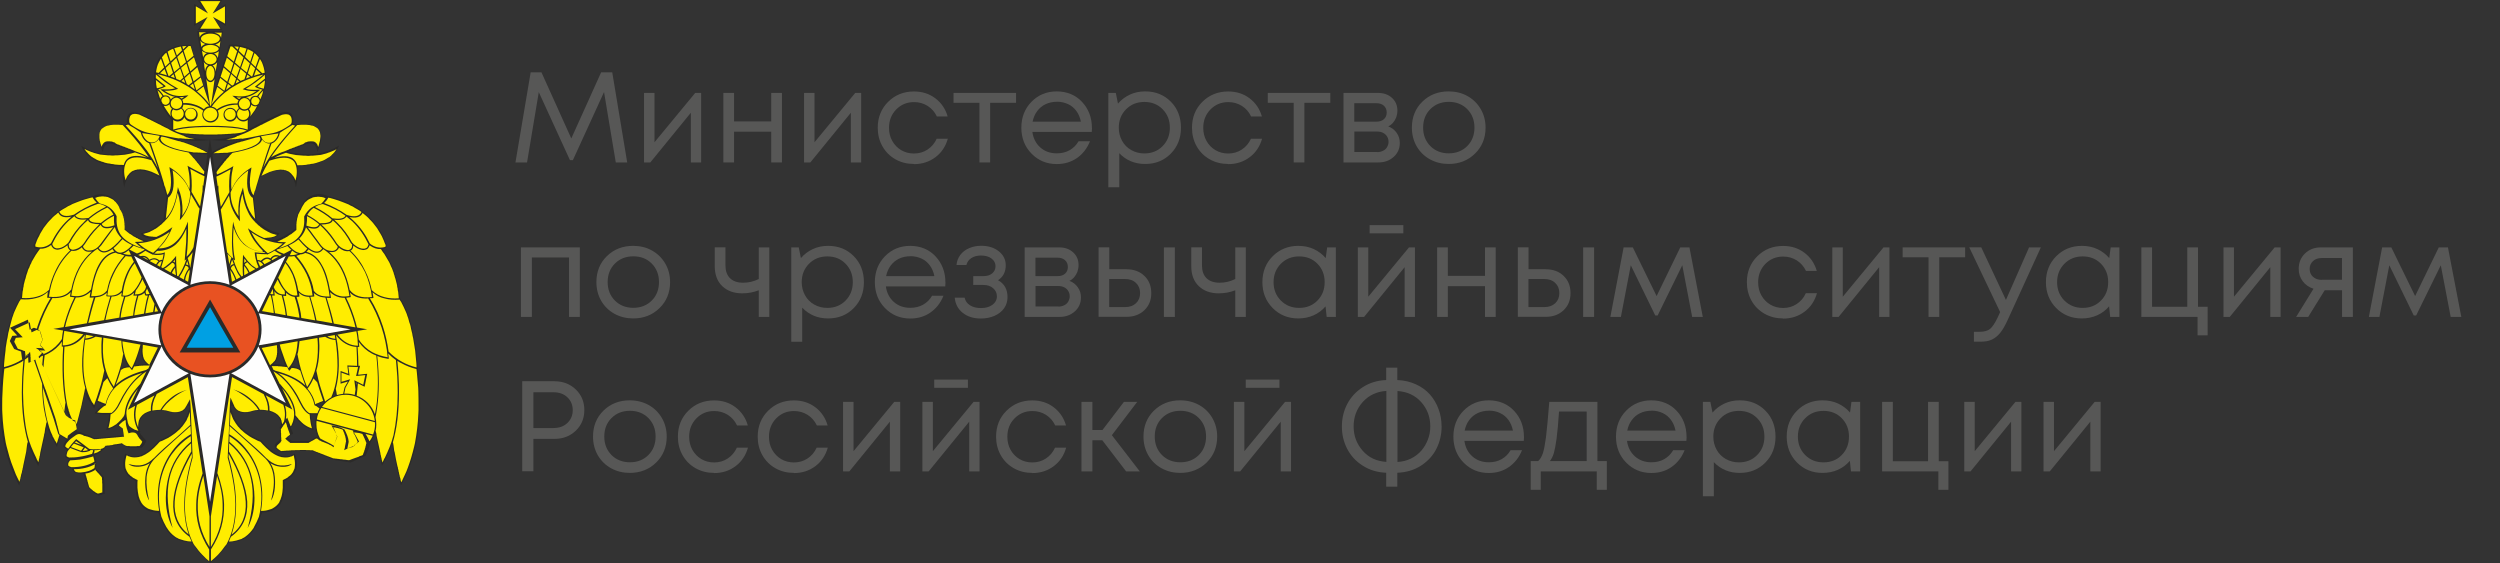 <?xml version="1.0" encoding="UTF-8"?> <svg xmlns="http://www.w3.org/2000/svg" id="_Слой_1" data-name="Слой 1" viewBox="0 0 310.74 70"><rect x="0" y="0" width="310.74" height="70" fill="#333333" stroke="none"/> <defs> <style> .cls-1 { fill: #2b2a29; } .cls-1, .cls-2, .cls-3, .cls-4, .cls-5 { fill-rule: evenodd; } .cls-6 { fill: #575756; } .cls-2 { fill: #ffed00; } .cls-3 { fill: #fefefe; } .cls-4 { fill: #e85222; } .cls-5 { fill: #00a0e3; } </style> </defs> <g> <path class="cls-6" d="m77.96,20.19h-1.42l-1.46-8.75-3.87,8.46h-.37l-3.87-8.45-1.46,8.74h-1.44l1.89-11.2h1.34l3.71,8.22,3.71-8.22h1.38l1.86,11.2Z"></path> <path class="cls-6" d="m86.4,11.55h.75v8.64h-1.28v-6.18l-5.04,6.18h-.78v-8.64h1.3v6.13l5.06-6.13Z"></path> <path class="cls-6" d="m95.86,11.55h1.33v8.64h-1.33v-3.82h-4.62v3.82h-1.33v-8.64h1.33v3.54h4.62v-3.54Z"></path> <path class="cls-6" d="m106.29,11.55h.75v8.64h-1.28v-6.18l-5.04,6.18h-.78v-8.64h1.3v6.13l5.06-6.13Z"></path> <path class="cls-6" d="m113.6,20.38c-.84,0-1.61-.19-2.3-.58-.69-.39-1.23-.93-1.62-1.62-.39-.69-.58-1.46-.58-2.3,0-1.29.43-2.37,1.29-3.22.86-.86,1.93-1.29,3.21-1.29,1.02,0,1.91.28,2.66.85s1.26,1.32,1.53,2.26h-1.34c-.26-.55-.64-.99-1.14-1.31-.51-.32-1.07-.48-1.7-.48-.88,0-1.62.31-2.22.92-.59.61-.89,1.37-.89,2.28,0,.6.13,1.14.4,1.62s.64.87,1.11,1.15c.47.28,1.01.42,1.59.42.63,0,1.19-.16,1.69-.49s.88-.78,1.14-1.35h1.38c-.27.96-.78,1.73-1.54,2.3-.76.57-1.65.86-2.66.86Z"></path> <path class="cls-6" d="m126.29,11.55v1.23h-3.22v7.41h-1.33v-7.41h-3.22v-1.23h7.76Z"></path> <path class="cls-6" d="m135.73,15.9c0,.12-.01.28-.03.5h-7.38c.11.8.44,1.44.99,1.93s1.24.73,2.05.73c.6,0,1.13-.13,1.59-.39.46-.26.83-.63,1.11-1.11h1.42c-.36.9-.91,1.59-1.63,2.09-.73.5-1.56.74-2.5.74-1.25,0-2.29-.43-3.14-1.3-.84-.86-1.26-1.94-1.26-3.22s.42-2.36,1.26-3.22,1.89-1.29,3.14-1.29,2.34.44,3.15,1.31c.81.88,1.22,1.95,1.22,3.23Zm-4.37-3.25c-.51,0-.98.1-1.4.3-.42.2-.77.49-1.05.87-.28.38-.46.81-.56,1.3h6c-.1-.5-.28-.94-.56-1.32-.28-.38-.62-.67-1.04-.86s-.88-.3-1.39-.3Z"></path> <path class="cls-6" d="m142.34,11.36c1.29,0,2.35.43,3.19,1.28.84.85,1.26,1.93,1.26,3.23s-.42,2.37-1.26,3.22c-.84.86-1.9,1.29-3.19,1.29s-2.37-.45-3.22-1.34v4.24h-1.36v-11.73h.93l.27,1.33c.41-.48.9-.85,1.48-1.12.58-.27,1.21-.4,1.9-.4Zm-.1,7.71c.92,0,1.67-.3,2.27-.91s.9-1.37.9-2.29-.3-1.68-.9-2.29c-.6-.61-1.35-.91-2.27-.91s-1.68.31-2.28.92c-.6.61-.9,1.37-.9,2.28,0,.6.14,1.14.41,1.63.27.49.65.88,1.14,1.15.49.28,1.04.42,1.63.42Z"></path> <path class="cls-6" d="m152.66,20.38c-.84,0-1.61-.19-2.3-.58-.69-.39-1.23-.93-1.62-1.62-.39-.69-.58-1.46-.58-2.3,0-1.29.43-2.37,1.29-3.22.86-.86,1.93-1.29,3.21-1.29,1.02,0,1.91.28,2.66.85s1.26,1.32,1.53,2.26h-1.34c-.26-.55-.64-.99-1.14-1.31-.51-.32-1.07-.48-1.7-.48-.88,0-1.62.31-2.22.92-.59.61-.89,1.37-.89,2.28,0,.6.13,1.14.4,1.62.27.49.64.87,1.11,1.15.47.28,1.01.42,1.59.42.63,0,1.19-.16,1.69-.49s.88-.78,1.14-1.35h1.38c-.27.96-.78,1.73-1.54,2.3s-1.65.86-2.66.86Z"></path> <path class="cls-6" d="m165.35,11.55v1.23h-3.22v7.41h-1.33v-7.41h-3.22v-1.23h7.76Z"></path> <path class="cls-6" d="m172.55,15.71c.44.16.79.43,1.05.8.26.37.39.79.39,1.26,0,.69-.25,1.27-.76,1.73-.51.46-1.14.69-1.9.69h-4.34v-8.64h4.29c.71,0,1.3.21,1.74.62.45.41.67.94.67,1.58,0,.29-.05.56-.14.82-.1.26-.23.48-.4.68s-.37.35-.61.47Zm-.19-1.73c0-.35-.12-.63-.35-.84s-.54-.31-.91-.31h-2.77v2.29h2.77c.38,0,.69-.1.92-.31s.34-.48.34-.82Zm-1.18,4.93c.27,0,.51-.06.73-.17s.39-.26.5-.46.18-.41.18-.65-.06-.46-.18-.66-.29-.35-.5-.46-.47-.16-.74-.16h-2.83v2.54h2.85Z"></path> <path class="cls-6" d="m180.07,20.38c-.85,0-1.63-.19-2.34-.58-.7-.39-1.25-.93-1.65-1.62-.39-.69-.59-1.46-.59-2.31,0-1.3.43-2.38,1.3-3.23.87-.85,1.96-1.28,3.27-1.28.86,0,1.65.19,2.34.58.7.39,1.25.93,1.65,1.62.4.69.6,1.46.6,2.31,0,1.29-.44,2.37-1.31,3.22-.88.86-1.97,1.29-3.28,1.29Zm-2.28-2.22c.6.6,1.37.9,2.29.9s1.68-.3,2.29-.9c.6-.6.9-1.37.9-2.3s-.3-1.69-.9-2.3c-.6-.6-1.37-.9-2.29-.9s-1.69.3-2.29.9c-.6.6-.9,1.37-.9,2.3s.3,1.69.9,2.3Z"></path> <path class="cls-6" d="m64.74,30.75h7.33v8.64h-1.34v-7.39h-4.62v7.39h-1.36v-8.64Z"></path> <path class="cls-6" d="m78.71,39.58c-.85,0-1.63-.19-2.34-.58-.7-.39-1.25-.93-1.65-1.62-.39-.69-.59-1.46-.59-2.31,0-1.3.43-2.38,1.3-3.23.87-.85,1.96-1.28,3.27-1.28.86,0,1.65.19,2.34.58s1.25.93,1.65,1.62c.4.69.6,1.46.6,2.31,0,1.29-.44,2.37-1.31,3.22-.87.86-1.97,1.29-3.28,1.29Zm-2.28-2.22c.6.6,1.37.9,2.29.9s1.69-.3,2.29-.9.9-1.37.9-2.3-.3-1.69-.9-2.3-1.37-.9-2.29-.9-1.69.3-2.29.9-.9,1.37-.9,2.3.3,1.69.9,2.3Z"></path> <path class="cls-6" d="m94.31,30.75h1.31v8.64h-1.31v-3.31c-.66.26-1.35.38-2.06.38-1.02,0-1.85-.3-2.47-.89s-.94-1.42-.94-2.49v-2.34h1.33v2.24c0,.69.19,1.23.57,1.6.38.37.92.56,1.62.56s1.32-.15,1.95-.46v-3.94Z"></path> <path class="cls-6" d="m102.93,30.56c1.29,0,2.35.43,3.19,1.28.84.85,1.26,1.93,1.26,3.23s-.42,2.37-1.26,3.22c-.84.86-1.9,1.29-3.19,1.29s-2.37-.45-3.22-1.34v4.24h-1.36v-11.73h.93l.27,1.33c.41-.48.9-.85,1.48-1.12.58-.27,1.21-.4,1.9-.4Zm-.1,7.71c.92,0,1.67-.3,2.27-.91s.9-1.37.9-2.29-.3-1.68-.9-2.29c-.6-.61-1.35-.91-2.27-.91s-1.68.31-2.28.92c-.6.61-.9,1.37-.9,2.28,0,.6.14,1.14.41,1.63.27.49.65.88,1.14,1.15.49.28,1.03.42,1.63.42Z"></path> <path class="cls-6" d="m117.52,35.1c0,.12-.01.28-.03.5h-7.38c.11.8.44,1.44.99,1.93s1.24.73,2.05.73c.6,0,1.13-.13,1.59-.39.46-.26.84-.63,1.11-1.11h1.42c-.36.9-.91,1.59-1.63,2.09-.72.5-1.56.74-2.5.74-1.25,0-2.29-.43-3.14-1.3-.84-.86-1.26-1.94-1.26-3.22s.42-2.36,1.26-3.22c.84-.86,1.89-1.29,3.14-1.29s2.34.44,3.15,1.31c.81.88,1.22,1.95,1.22,3.23Zm-4.37-3.25c-.51,0-.98.1-1.4.3-.42.2-.77.49-1.05.87-.28.38-.46.81-.56,1.3h6c-.1-.5-.28-.94-.56-1.32-.28-.38-.62-.67-1.04-.86s-.88-.3-1.39-.3Z"></path> <path class="cls-6" d="m124.05,34.83c.79.43,1.18,1.13,1.18,2.11,0,.51-.14.97-.42,1.37-.28.4-.68.71-1.18.94-.51.22-1.08.34-1.7.34-.92,0-1.67-.23-2.26-.7-.59-.47-.93-1.1-1-1.89h1.23c.08.41.31.72.67.95s.82.34,1.36.34c.58,0,1.05-.13,1.42-.4s.56-.62.56-1.06c0-.41-.16-.74-.47-1.01s-.71-.4-1.19-.4h-1.28v-1.1h1.28c.45,0,.81-.11,1.08-.34.27-.23.41-.53.41-.89,0-.39-.17-.71-.5-.96-.33-.25-.77-.37-1.31-.37-.48,0-.88.11-1.2.32-.32.21-.52.5-.61.86h-1.23c.04-.47.2-.88.47-1.25.27-.36.63-.64,1.09-.84s.96-.3,1.51-.3c.88,0,1.62.23,2.19.69.58.46.86,1.04.86,1.73,0,.83-.32,1.45-.96,1.86Z"></path> <path class="cls-6" d="m132.92,34.91c.44.16.79.43,1.05.8.26.37.39.79.39,1.26,0,.69-.25,1.27-.76,1.73-.51.46-1.14.69-1.9.69h-4.34v-8.64h4.29c.71,0,1.3.21,1.74.62.45.41.67.94.67,1.58,0,.29-.05.56-.14.82-.1.26-.23.48-.4.68s-.37.35-.61.47Zm-.19-1.73c0-.35-.12-.63-.35-.84s-.54-.31-.91-.31h-2.77v2.29h2.77c.38,0,.69-.1.92-.31s.34-.48.34-.82Zm-1.18,4.93c.27,0,.51-.06.73-.17s.39-.26.5-.46.18-.41.18-.65-.06-.46-.18-.66-.29-.35-.5-.46-.47-.16-.74-.16h-2.83v2.54h2.85Z"></path> <path class="cls-6" d="m140.02,33.47c.91,0,1.65.27,2.22.82.58.55.86,1.27.86,2.15s-.29,1.57-.86,2.12c-.58.55-1.32.82-2.22.82h-3.47v-8.64h1.33v2.72h2.14Zm-.18,4.7c.57,0,1.02-.16,1.36-.48.34-.32.51-.74.51-1.26s-.17-.94-.51-1.26c-.34-.33-.79-.49-1.36-.49h-1.97v3.49h1.97Zm4.83-7.42h1.36v8.64h-1.36v-8.64Z"></path> <path class="cls-6" d="m153.54,30.75h1.31v8.64h-1.31v-3.31c-.66.26-1.35.38-2.06.38-1.02,0-1.85-.3-2.47-.89s-.94-1.42-.94-2.49v-2.34h1.33v2.24c0,.69.19,1.23.57,1.6.38.37.92.56,1.62.56s1.32-.15,1.95-.46v-3.94Z"></path> <path class="cls-6" d="m164.95,30.75h1.09v8.64h-1.14l-.14-1.31c-.41.48-.9.85-1.48,1.11-.58.26-1.22.39-1.91.39-1.27,0-2.33-.43-3.18-1.29-.85-.86-1.28-1.93-1.28-3.22s.43-2.37,1.28-3.22,1.92-1.29,3.18-1.29c.7,0,1.35.13,1.93.4.58.27,1.07.64,1.48,1.12l.18-1.33Zm-5.75,6.6c.6.61,1.36.92,2.28.92s1.67-.3,2.27-.91.9-1.37.9-2.29-.3-1.68-.9-2.29c-.6-.61-1.35-.91-2.27-.91s-1.68.31-2.28.92c-.6.61-.9,1.37-.9,2.28s.3,1.67.9,2.28Z"></path> <path class="cls-6" d="m175.12,30.75h.75v8.64h-1.28v-6.18l-5.04,6.18h-.78v-8.64h1.3v6.13l5.06-6.13Zm-.69-2.77v1.02h-4.19v-1.02h4.19Z"></path> <path class="cls-6" d="m184.58,30.75h1.33v8.64h-1.33v-3.82h-4.62v3.82h-1.33v-8.64h1.33v3.54h4.62v-3.54Z"></path> <path class="cls-6" d="m192.13,33.47c.91,0,1.65.27,2.22.82.58.55.86,1.27.86,2.15s-.29,1.57-.86,2.12c-.58.55-1.32.82-2.22.82h-3.47v-8.64h1.33v2.72h2.14Zm-.18,4.7c.57,0,1.02-.16,1.36-.48.34-.32.51-.74.51-1.26s-.17-.94-.51-1.26c-.34-.33-.79-.49-1.36-.49h-1.97v3.49h1.97Zm4.83-7.42h1.36v8.64h-1.36v-8.64Z"></path> <path class="cls-6" d="m211.64,39.39h-1.31l-1.23-6.42-3.06,6.24h-.3l-3.04-6.24-1.23,6.42h-1.31l1.65-8.64h1.14l2.96,6.05,2.94-6.05h1.14l1.66,8.64Z"></path> <path class="cls-6" d="m221.63,39.58c-.84,0-1.61-.19-2.3-.58-.69-.39-1.23-.93-1.62-1.62-.39-.69-.58-1.46-.58-2.3,0-1.29.43-2.37,1.29-3.22.86-.86,1.93-1.29,3.21-1.29,1.02,0,1.91.28,2.66.85s1.26,1.32,1.53,2.26h-1.34c-.26-.55-.64-.99-1.14-1.31-.51-.32-1.07-.48-1.7-.48-.88,0-1.62.31-2.22.92-.59.61-.89,1.37-.89,2.28,0,.6.13,1.14.4,1.62.27.49.64.87,1.11,1.15.47.28,1.01.42,1.59.42.63,0,1.19-.16,1.69-.49s.88-.78,1.14-1.35h1.38c-.27.96-.78,1.73-1.54,2.3s-1.65.86-2.66.86Z"></path> <path class="cls-6" d="m234.1,30.75h.75v8.64h-1.28v-6.18l-5.04,6.18h-.78v-8.64h1.3v6.13l5.06-6.13Z"></path> <path class="cls-6" d="m244.26,30.75v1.23h-3.22v7.41h-1.33v-7.41h-3.22v-1.23h7.76Z"></path> <path class="cls-6" d="m252.21,30.75h1.46l-4.11,8.99c-.32.7-.63,1.25-.94,1.63-.31.38-.66.66-1.04.84-.38.18-.85.26-1.41.26h-.82v-1.23h.7c.58,0,1.01-.12,1.3-.35.29-.24.61-.71.96-1.44l.3-.66-3.84-8.05h1.49l3.07,6.54,2.88-6.54Z"></path> <path class="cls-6" d="m262.34,30.75h1.09v8.64h-1.14l-.14-1.31c-.41.48-.9.85-1.48,1.11-.58.26-1.22.39-1.91.39-1.27,0-2.33-.43-3.18-1.29-.85-.86-1.28-1.93-1.28-3.22s.43-2.37,1.28-3.22,1.91-1.29,3.18-1.29c.7,0,1.35.13,1.93.4.58.27,1.07.64,1.48,1.12l.18-1.33Zm-5.75,6.6c.6.61,1.36.92,2.28.92s1.67-.3,2.27-.91.9-1.37.9-2.29-.3-1.68-.9-2.29c-.6-.61-1.35-.91-2.27-.91s-1.68.31-2.28.92c-.6.61-.9,1.37-.9,2.28s.3,1.67.9,2.28Z"></path> <path class="cls-6" d="m273.2,38.13h1.2v3.55h-1.25v-2.29h-6.99v-8.64h1.33v7.38h4.38v-7.38h1.33v7.38Z"></path> <path class="cls-6" d="m282.72,30.75h.75v8.64h-1.28v-6.18l-5.04,6.18h-.78v-8.64h1.3v6.13l5.06-6.13Z"></path> <path class="cls-6" d="m288.48,30.75h3.97v8.64h-1.34v-3.31h-2.16l-2.05,3.31h-1.5l2.16-3.5c-.57-.18-1.01-.49-1.34-.93-.33-.44-.5-.95-.5-1.54,0-.77.26-1.41.78-1.91.52-.51,1.18-.76,1.98-.76Zm.11,4.02h2.51v-2.7h-2.51c-.45,0-.81.12-1.09.38s-.42.58-.42.98.14.73.42.98.64.38,1.09.38Z"></path> <path class="cls-6" d="m305.92,39.39h-1.31l-1.23-6.42-3.06,6.24h-.3l-3.04-6.24-1.23,6.42h-1.31l1.65-8.64h1.14l2.96,6.05,2.94-6.05h1.14l1.66,8.64Z"></path> <path class="cls-6" d="m68.92,47.39c1.06,0,1.94.34,2.65,1.02.71.68,1.06,1.54,1.06,2.56s-.35,1.88-1.06,2.56c-.71.68-1.59,1.02-2.65,1.02h-2.62v4.03h-1.39v-11.2h4.02Zm-.08,5.81c.68,0,1.25-.21,1.69-.63.44-.42.66-.95.66-1.59s-.22-1.17-.66-1.59c-.44-.42-1.01-.63-1.69-.63h-2.54v4.45h2.54Z"></path> <path class="cls-6" d="m78.29,58.78c-.85,0-1.63-.19-2.34-.58-.7-.39-1.25-.93-1.65-1.62-.39-.69-.59-1.46-.59-2.31,0-1.3.43-2.38,1.3-3.23.87-.85,1.96-1.28,3.27-1.28.86,0,1.65.2,2.34.58.7.39,1.25.93,1.65,1.62.4.69.6,1.46.6,2.31,0,1.29-.44,2.37-1.31,3.22s-1.97,1.29-3.28,1.29Zm-2.28-2.22c.6.6,1.37.9,2.29.9s1.69-.3,2.29-.9.9-1.37.9-2.3-.3-1.69-.9-2.3c-.6-.6-1.37-.9-2.29-.9s-1.69.3-2.29.9c-.6.6-.9,1.37-.9,2.3s.3,1.69.9,2.3Z"></path> <path class="cls-6" d="m88.76,58.78c-.84,0-1.61-.19-2.3-.58s-1.23-.93-1.62-1.62c-.39-.69-.58-1.46-.58-2.3,0-1.29.43-2.37,1.29-3.22.86-.86,1.93-1.29,3.21-1.29,1.02,0,1.91.28,2.66.85s1.26,1.32,1.53,2.26h-1.34c-.26-.55-.64-.99-1.14-1.31-.51-.32-1.07-.48-1.7-.48-.89,0-1.62.31-2.22.92-.59.61-.89,1.37-.89,2.28,0,.6.13,1.14.4,1.62s.64.87,1.11,1.15c.47.28,1.01.42,1.59.42.63,0,1.19-.16,1.69-.49s.88-.78,1.14-1.35h1.38c-.27.96-.78,1.73-1.54,2.3-.76.57-1.65.86-2.66.86Z"></path> <path class="cls-6" d="m98.68,58.78c-.84,0-1.61-.19-2.3-.58s-1.23-.93-1.62-1.62c-.39-.69-.58-1.46-.58-2.3,0-1.29.43-2.37,1.29-3.22.86-.86,1.93-1.29,3.21-1.29,1.02,0,1.91.28,2.66.85s1.26,1.32,1.53,2.26h-1.34c-.26-.55-.64-.99-1.14-1.31-.51-.32-1.07-.48-1.7-.48-.89,0-1.62.31-2.22.92-.59.61-.89,1.37-.89,2.28,0,.6.13,1.14.4,1.62s.64.87,1.11,1.15c.47.28,1.01.42,1.59.42.63,0,1.19-.16,1.69-.49s.88-.78,1.14-1.35h1.38c-.27.96-.78,1.73-1.54,2.3-.76.57-1.65.86-2.66.86Z"></path> <path class="cls-6" d="m111.14,49.95h.75v8.64h-1.28v-6.18l-5.04,6.18h-.78v-8.64h1.3v6.13l5.06-6.13Z"></path> <path class="cls-6" d="m121,49.95h.75v8.64h-1.28v-6.18l-5.04,6.18h-.78v-8.64h1.3v6.13l5.06-6.13Zm-.69-2.77v1.02h-4.19v-1.02h4.19Z"></path> <path class="cls-6" d="m128.31,58.78c-.84,0-1.61-.19-2.3-.58-.69-.39-1.23-.93-1.62-1.62-.39-.69-.58-1.46-.58-2.3,0-1.29.43-2.37,1.29-3.22.86-.86,1.93-1.29,3.21-1.29,1.02,0,1.91.28,2.66.85s1.26,1.32,1.53,2.26h-1.34c-.26-.55-.64-.99-1.14-1.31-.51-.32-1.07-.48-1.7-.48-.88,0-1.62.31-2.22.92s-.89,1.37-.89,2.28c0,.6.13,1.14.4,1.62.27.49.64.87,1.11,1.15.47.28,1.01.42,1.59.42.63,0,1.19-.16,1.69-.49s.88-.78,1.14-1.35h1.38c-.27.96-.78,1.73-1.54,2.3-.76.57-1.65.86-2.66.86Z"></path> <path class="cls-6" d="m139.97,58.59l-2.96-3.87h-1.23v3.87h-1.36v-8.64h1.36v3.5h1.25l2.67-3.5h1.65l-3.15,4.14,3.47,4.5h-1.7Z"></path> <path class="cls-6" d="m146.71,58.78c-.85,0-1.63-.19-2.34-.58s-1.25-.93-1.65-1.62c-.39-.69-.59-1.46-.59-2.31,0-1.3.43-2.38,1.3-3.23.87-.85,1.96-1.28,3.27-1.28.86,0,1.65.2,2.34.58.7.39,1.25.93,1.65,1.62.4.69.6,1.46.6,2.31,0,1.29-.44,2.37-1.31,3.22s-1.97,1.29-3.28,1.29Zm-2.28-2.22c.6.6,1.37.9,2.29.9s1.68-.3,2.29-.9c.6-.6.9-1.37.9-2.3s-.3-1.69-.9-2.3c-.6-.6-1.37-.9-2.29-.9s-1.69.3-2.29.9c-.6.6-.9,1.37-.9,2.3s.3,1.69.9,2.3Z"></path> <path class="cls-6" d="m159.72,49.95h.75v8.64h-1.28v-6.18l-5.04,6.18h-.78v-8.64h1.3v6.13l5.06-6.13Zm-.69-2.77v1.02h-4.19v-1.02h4.19Z"></path> <path class="cls-6" d="m179.19,52.98c0,1.01-.22,1.95-.65,2.8-.43.85-1.07,1.55-1.92,2.1s-1.83.84-2.94.88v1.73h-1.38v-1.73c-1.1-.04-2.07-.34-2.92-.88-.85-.54-1.49-1.24-1.93-2.09s-.66-1.77-.66-2.78.22-1.93.66-2.78c.44-.85,1.08-1.55,1.93-2.1.85-.55,1.82-.85,2.92-.89v-1.54h1.38v1.54c.84.03,1.61.21,2.31.53.7.32,1.28.74,1.74,1.26.46.52.82,1.12,1.07,1.81.26.68.38,1.4.38,2.14Zm-10.94.02c0,1.17.38,2.18,1.13,3.03.75.85,1.73,1.31,2.94,1.38v-8.82c-1.21.08-2.18.54-2.94,1.38-.75.85-1.13,1.85-1.13,3.02Zm5.44,4.42c.61-.03,1.17-.17,1.68-.42.51-.25.94-.58,1.29-.98.35-.4.62-.86.82-1.38.2-.52.3-1.06.3-1.64,0-1.17-.38-2.18-1.13-3.02-.75-.84-1.74-1.3-2.95-1.38v8.82Z"></path> <path class="cls-6" d="m189.43,54.3c0,.12-.01.28-.03.5h-7.38c.11.8.44,1.44.99,1.93s1.24.73,2.05.73c.6,0,1.13-.13,1.59-.39.46-.26.83-.63,1.11-1.11h1.42c-.36.9-.91,1.59-1.63,2.09s-1.56.74-2.5.74c-1.25,0-2.29-.43-3.14-1.3-.84-.86-1.26-1.94-1.26-3.22s.42-2.36,1.26-3.22c.84-.86,1.89-1.29,3.14-1.29s2.34.44,3.15,1.31,1.22,1.95,1.22,3.23Zm-4.37-3.25c-.51,0-.98.1-1.4.3-.42.2-.77.49-1.05.87-.28.38-.46.81-.56,1.3h6c-.1-.5-.28-.94-.56-1.32-.28-.38-.62-.67-1.04-.86-.42-.2-.88-.3-1.39-.3Z"></path> <path class="cls-6" d="m198.55,57.31h1.17v3.57h-1.25v-2.29h-6.96v2.29h-1.25v-3.57h.93c.26-.24.45-.57.59-1,.14-.43.26-1.09.38-1.98.11-.89.25-2.35.41-4.38h5.98v7.36Zm-4.77-6.16c-.1,1.43-.19,2.54-.3,3.34s-.22,1.4-.34,1.82c-.13.42-.29.75-.5,1h4.58v-6.16h-3.44Z"></path> <path class="cls-6" d="m209.64,54.3c0,.12-.01.28-.03.5h-7.38c.11.8.44,1.44.99,1.93s1.24.73,2.05.73c.6,0,1.13-.13,1.59-.39.46-.26.83-.63,1.11-1.11h1.42c-.36.9-.91,1.59-1.63,2.09s-1.56.74-2.5.74c-1.25,0-2.29-.43-3.14-1.3-.84-.86-1.26-1.94-1.26-3.22s.42-2.36,1.26-3.22c.84-.86,1.89-1.29,3.14-1.29s2.34.44,3.15,1.31,1.22,1.95,1.22,3.23Zm-4.37-3.25c-.51,0-.98.1-1.4.3-.42.2-.77.49-1.05.87-.28.38-.46.81-.56,1.3h6c-.1-.5-.28-.94-.56-1.32-.28-.38-.62-.67-1.04-.86-.42-.2-.88-.3-1.39-.3Z"></path> <path class="cls-6" d="m216.24,49.76c1.29,0,2.35.43,3.19,1.28.84.85,1.26,1.93,1.26,3.23s-.42,2.37-1.26,3.22c-.84.86-1.9,1.29-3.19,1.29s-2.37-.45-3.22-1.34v4.24h-1.36v-11.73h.93l.27,1.33c.41-.48.9-.85,1.48-1.12.58-.27,1.21-.4,1.9-.4Zm-.1,7.71c.92,0,1.67-.3,2.27-.91.6-.61.9-1.37.9-2.29s-.3-1.68-.9-2.29c-.6-.61-1.35-.91-2.27-.91s-1.68.31-2.28.92-.9,1.37-.9,2.28c0,.6.14,1.14.41,1.63.27.49.65.87,1.14,1.15.49.28,1.04.42,1.63.42Z"></path> <path class="cls-6" d="m230.12,49.95h1.09v8.64h-1.14l-.14-1.31c-.41.48-.9.85-1.48,1.11-.58.26-1.22.39-1.91.39-1.27,0-2.33-.43-3.18-1.29s-1.28-1.93-1.28-3.22.43-2.37,1.28-3.22c.85-.86,1.92-1.29,3.18-1.29.7,0,1.35.13,1.93.4s1.07.64,1.48,1.12l.18-1.33Zm-5.75,6.6c.6.61,1.36.92,2.28.92s1.67-.3,2.27-.91c.6-.61.9-1.37.9-2.29s-.3-1.68-.9-2.29c-.6-.61-1.35-.91-2.27-.91s-1.68.31-2.28.92c-.6.61-.9,1.37-.9,2.28s.3,1.67.9,2.28Z"></path> <path class="cls-6" d="m240.98,57.33h1.2v3.55h-1.25v-2.29h-6.99v-8.64h1.33v7.38h4.38v-7.38h1.33v7.38Z"></path> <path class="cls-6" d="m250.5,49.95h.75v8.64h-1.28v-6.18l-5.04,6.18h-.78v-8.64h1.3v6.13l5.06-6.13Z"></path> <path class="cls-6" d="m260.35,49.95h.75v8.64h-1.28v-6.18l-5.04,6.18h-.78v-8.64h1.3v6.13l5.06-6.13Z"></path> </g> <g> <path class="cls-1" d="m26.11,3.9h-1.61c.44,2.77.86,5.53,1.31,8.28l-2.08-6.6c-5.39-.3-5.81,5.41-2.42,9.32v1.19c-1.63-.89-2.84-1.48-3.98-2-1.28-.52-1.75.37-1.53,1.31-.12.02-.25.07-.37.1-3.04-.32-3.81.96-2.64,3.43.1-.72.32-1.31,1.36-.99.77.3,1.53.62,2.3.94-2.82.69-4.79.22-6.37-.77.62,1.61,2.35,2.47,5.14,2.59-.05.91.02,1.78.22,2.62.4-2.17,1.73-2.84,4.45-1.26.27.79.54,1.58.82,2.37-.12.99-.27,1.98-.4,2.97-.79.77-1.68,1.38-2.84,1.61.2.42.74.64,1.61.69-.2.2-.57.27-1.14.17-.99-.42-1.8-.89-2.42-1.41.02-.91-.12-1.78-.64-2.59-.64-1.68-2.27-2.05-3.36-1.48-3.83.89-6.2,2.89-7.34,6.05-.05.47.32.57.54.52-1.28,1.78-2.03,3.83-2.22,6.15-1.24,1.78-2.03,5.29-2.2,8.62-.62,5.09-.4,10.03,2.08,14.63.47-1.7.84-3.39,1.14-5.09.37.94.77,1.83,1.24,2.67.4-1.7.77-3.36,1.06-4.97.3.94.79,1.73,1.26,2.59.17-.49.3-.96.42-1.43l.79.52c-.25.27-.4.54-.44.84.12.17.3.3.49.42-.17.32-.25.64-.22.91.15.12.3.22.47.27-.22.27-.3.52-.25.79.17.2.37.3.59.37.07.15.17.35.37.49.37.15.72.15,1.06.15.2.59.42,1.16.62,1.75.37.37.79.74,1.24.96.27-.07.52-.15.79-.22,0-.82-.02-1.56-.1-2.08-.35-.37-.67-.74-1.01-1.11.15-.72,0-1.19-.17-1.61.52-.17,1.01-.52,1.46-1.04.64-.07,1.33-.17,2.05-.32.2.17.42.32.77.42.47.05,1.01.05,1.63,0,.25-.25.44-.54.54-.86-.22-.25-.44-.49-.69-.79-.05-.12-.12-.22-.17-.3.02,0,.07,0,.12.02-.37-1.61.27-2.27,1.43-2.57.47-.07,1.21-.25,2.15.07.99.27,1.93.12,2.32-.82l.22.12c-.37,2.2-1.85,3.48-3.83,4.25-1.68,1.98-3.04,2.35-4.15,1.61-.52,1.41-.35,2.64,1.28,3.41-.12,2.4.59,3.88,2.82,3.93.69,1.85,1.43,3.66,4.13,3.71.67,1.01,1.43,1.88,2.32,2.55.89-.67,1.63-1.53,2.3-2.55,2.69-.05,3.46-1.85,4.15-3.71,2.22-.05,2.92-1.53,2.79-3.93,1.63-.77,1.8-2,1.28-3.41-1.11.74-2.47.37-4.15-1.61-1.95-.77-3.43-2.05-3.81-4.25l.2-.12c.42.94,1.36,1.09,2.32.82.94-.32,1.68-.15,2.15-.07.94.22,1.53.72,1.56,1.73-.05.07-.1.12-.15.2.05.47.02.99.07,1.46-.17.35-.72.49-.69,1.01.1.22.49.47.77.69,1.33-.15,2.64-.25,3.98-.12.86.35,1.73.72,2.62,1.06.69.1,1.38.2,2.08.32.54-.25,1.14-.52,1.83-.84.3-.59.49-1.11.62-1.63,0,0,0-.02-.02-.05.25-.32.44-.69.59-1.11.25,1.33.54,2.67.86,4.05.47-.84.89-1.73,1.26-2.67.27,1.7.64,3.39,1.11,5.09,2.5-4.6,2.69-9.54,2.08-14.63-.17-3.34-.96-6.84-2.2-8.62-.2-2.32-.94-4.37-2.22-6.15.22.05.62-.05.54-.52-1.14-3.16-3.48-5.16-7.34-6.05-1.06-.57-2.72-.2-3.34,1.48-.54.82-.69,1.68-.67,2.59-.62.52-1.43.99-2.42,1.41-.57.1-.94.02-1.11-.17.86-.05,1.38-.27,1.58-.69-1.16-.22-2.05-.84-2.84-1.61-.1-.99-.27-1.98-.37-2.97.25-.79.54-1.58.79-2.37,2.72-1.58,4.05-.91,4.45,1.26.2-.84.27-1.7.22-2.62,2.79-.12,4.52-.99,5.16-2.59-1.61.99-3.58,1.46-6.4.77.77-.32,1.53-.64,2.3-.94,1.06-.32,1.26.27,1.38.99,1.14-2.47.37-3.76-2.67-3.43-.12-.02-.25-.07-.37-.1.25-.94-.25-1.83-1.53-1.31-1.14.52-2.35,1.11-3.95,2v-1.19c3.39-3.9,2.94-9.61-2.45-9.32l-2.05,6.6c.42-2.74.86-5.51,1.28-8.28h-1.58Zm-.62,17.32l.3-2.03-2.05-.07c.62.67,1.19,1.36,1.75,2.1Zm.35-2.32l.22-1.48c-1.33.15-2.69.1-4.05-.07,1.33.37,2.64.84,3.83,1.56Zm.22-1.51l.05-.2.02.2c1.38-.1,2.72-.27,3.31-.72-1.06.12-2.2.2-3.34.22-1.14-.02-2.3-.1-3.34-.22.57.44,1.93.62,3.29.72Zm.07.02l.22,1.48c1.21-.72,2.5-1.19,3.83-1.56-1.36.17-2.69.22-4.05.07Zm.27,1.78l.32,2.03c.54-.74,1.11-1.43,1.73-2.1l-2.05.07Zm9.74,33.93c.42-.35.52-.82.54-1.28.74.96,1.51,1.48,2.32,1.61-.22-.67-.32-1.31-.37-1.95.27,0,.49.02.72.02-.12.37-.2.79-.2,1.21,0,.57.12,1.09.35,1.56-.12-.02-.25.02-.37.12-.22.15-.44.27-.67.4h-2.17c-.17-.12-.35-.27-.52-.42.17-.17.4-.35.67-.52l-.3-.74Zm3.63-2.47c-.12-.12-.27-.25-.42-.35.27-.12.54-.25.84-.37,0,.05.02.1.05.15-.17.17-.32.35-.47.57Zm1.63-1.41c.07-.15.15-.35.2-.54.02.15.05.3.1.44-.1.02-.2.07-.3.1Zm-33.36,2.25c.02-.3.07-.59.12-.89.15.54.35,1.06.54,1.56-.22-.15-.42-.3-.57-.47l-.1-.2Zm1.46,1.66c.44-1.51.79-2.94,1.09-4.45.22.86.69,1.41,1.11,2.08.15-.35.17-.49.32-.84l.82.37c-.42.3-.79.67-1.11,1.06.52.12,1.11.17,1.83.12-.05.64-.12,1.28-.37,1.95.49-.07.94-.27,1.38-.62.2.12.4.3.64.49.02.25.07.52.12.79-1.19.12-2.37.25-3.56.37-.42-.25-.82-.42-1.24-.52-.32-.2-.62-.27-.94-.32l-.1-.49Zm6.52-.05c.1.12.22.2.4.3-.1,0-.17.02-.25.05-.05-.1-.1-.22-.15-.35Zm17.96-7.86c.67-.54.74-1.41.64-2.32.22.82.49,1.66.79,2.47-.44-.07-.91-.12-1.43-.15Zm5.21,1.16l-.15.42.32.35-.17-.77Zm-2.92-.89c.35.02.64.12.91.3-.12-.49-.25-.99-.37-1.46-.12.37-.27.77-.54,1.16ZM26.11,3.73h1.53l-.74-1.06-.25-.35.35.22,1.06.69V.49l-1.06.69-.35.22.25-.35.74-1.06h-3.09l.74,1.06.25.35-.35-.22-1.06-.69v2.74l1.06-.69.35-.22-.25.35-.74,1.06h1.56Zm-7.91,41.51c-.67-.54-.74-1.41-.64-2.32-.22.82-.49,1.66-.79,2.47.44-.07.91-.12,1.43-.15Zm-5.21,1.16l.15.42-.32.35.17-.77Zm2.92-.89c-.35.02-.64.12-.91.3.12-.49.25-.99.37-1.46.12.37.27.77.54,1.16Z"></path> <path class="cls-2" d="m14.42,17.86l.07.02.07.05.07.02.07.02.07.02.07.02.05.05.07.02.07.02.07.02.07.02.07.05.07.02.07.02.07.02.07.02.07.05.07.02.05.02.07.02.07.02.07.05.07.02.07.02.07.02.07.02.07.05.07.02.52.22h0c.4.12.82.3,1.21.49.12.07.27.15.4.22l.05.05c-.17-.27-.37-.54-.57-.82-.79-1.09-1.73-2.17-2.69-3.21l-.2-.02-.27-.02h-.69l-.22.02-.17.02-.2.05-.15.02-.15.05-.15.07-.12.07-.1.07-.1.07-.1.07-.07.1-.07.1-.05.12-.05.1-.02.12-.02.15v.44l.02.17.02.17.05.17.05.2.07.2.07.2v-.02l.02-.07.02-.05.02-.07.02-.05.05-.05.02-.05.05-.05.02-.05.05-.05.05-.05.07-.02.05-.05.07-.02.05-.02h.07l.07-.02h.32l.1.02h.1l.1.02.1.05.07.02.07.02.07.02Zm28.54,31.21c1.88,0,3.43,1.43,3.63,3.26l-6.57-1.75c.67-.91,1.73-1.51,2.94-1.51Zm-.17-.15l.15-.72.59-1.06-1.09.32v-1.14l1.01.37-.15-1.11,1.21.05-.25,1.11,1.14-.12-.25,1.21-1.11-.57.15,1.16-.1.67c-.37-.12-.74-.17-1.14-.17h-.17Zm3.81,3.56c.02.1.02.17.02.25,0,.44-.1.89-.25,1.28l-6.99-1.88c.07-.52.27-1.01.57-1.43l6.65,1.78Zm-.27,1.68c-.1.25-.25.47-.4.69-.17-.35-.32-.64-.49-.91l.89.22Zm-2.32-.62h-.17c.27.4.52.82.79,1.36-.25.1-.44.3-.62.54-.27.07-.57.17-.84.32.05-.27.12-.57.17-.84-.02-.49-.25-1.01-.52-1.53-.54-.32-1.09-.44-1.63-.52.27.44.54.89.74,1.41-.17.4-.32.77-.42,1.14-.54-.37-1.09-.57-1.66-.89-.05-.02-.07-.07-.1-.1-.27-.49-.42-1.09-.42-1.7,0-.15,0-.3.02-.42l4.65,1.24Zm-5.19,1.24h.02l.02-.02h.02l.02-.02h0l.02-.02h.02l.02-.02h.02l.02-.02h.02v-.02h.02l.02-.02h.02l.02-.02h.02v-.02l.05-.02.02-.02h.02v-.02h.05v-.02h.07v-.02h.05v.02h.07l.02.02h0l.02.02h0l.02.02h.02l.02.02v.02h.02l.02.02.05.05.07.05.05.02.05.02.07.02.05.05.05.02.05.02.05.02.05.02.07.02.05.02.05.02.05.02.05.02.05.02.05.02.05.02.05.02.05.02.05.02.05.02.05.02.05.02.05.05.05.02.05.02.05.02.05.02.05.02.05.05.05.02.22.17.07-.27.02-.02v-.07l.02-.02v-.05l.02-.02v-.02l.02-.05v-.02l.02-.05v-.02l.02-.02v-.05l.02-.02v-.05l.02-.02v-.02l.02-.05v-.02l.02-.05v-.02l.02-.02.02-.05v-.02l.02-.05v-.02l.02-.02.02-.05v-.02l.02-.05.05-.07-.05-.12-.02-.05v-.05l-.02-.05-.02-.05-.02-.05-.02-.05-.02-.05v-.05l-.02-.05-.02-.02-.02-.05-.02-.05-.02-.05-.02-.05-.02-.05-.02-.02-.02-.05-.02-.05-.02-.05-.02-.02-.02-.05-.02-.05-.02-.05-.02-.02h.05l.05.02h.05l.05.02h.1l.05.02.05.02h.05l.05.02h.05l.05.02.05.02h.05l.05.02.05.02.05.02.05.02h.05l.05.02.05.02.05.02.05.02.05.05h0l.02.05.02.05.02.05.02.05.02.05.02.05.02.02.02.05.02.05v.05l.02.05.02.05.02.05.02.05v.02l.02.05.02.05v.05l.02.05v.05l.02.05v.02l.02.05v.1l.02.05v.12l.02.05v.02h0l-.02.07v.02l-.02.05v.05l-.02.07v.05l-.02.05v.05l-.02.07v.02l-.02.05v.05l-.02.07v.07l-.1.37.35-.17h.02l.02-.02h.02l.02-.02h.02l.02-.02h.02l.02-.02h.02l.02-.02h.05l.02-.02h.02l.02-.02h.05l.02-.02h.05l.02-.02h.05l.05-.02h.07l.02-.02h.05l.07-.02.05-.07.02-.02.02-.02v-.02l.02-.02h0l.02-.02.02-.02v-.02h.02l.02-.02v-.02l.02-.02h.02v-.02h.02l.02-.02v-.02h.02l.02-.02h0l.02-.02h.02l.02-.02h0l.02-.02h.02l.02-.02h.02l.02-.02.17-.07-.1-.2-.02-.05-.02-.05-.02-.05-.02-.05-.02-.05-.02-.05-.02-.05-.02-.05-.02-.02-.02-.05-.02-.05-.02-.05-.02-.05-.02-.02-.02-.05-.02-.05-.02-.02-.02-.05-.05-.05-.02-.02-.02-.05-.02-.05-.02-.02-.02-.05v-.02h.3l.05.02h.12l.05.02h.1l.05.02h.05l.05.02h.05l.05.02.05.02.05.02h.05l.05.02.05.02h.02v.05l.02.02.02.02.02.05.02.02v.05l.02.02.02.05.02.02.02.05.02.02v.05l.02.02.02.05.02.05.02.02.02.05.02.02v.05l.02.05.02.02.02.05.02.05.02.02v.05l.02.05.02.02.02.05.02.05v.1l-.02.05-.02.05v.05l-.02.05v.05l-.02.05-.02.05v.05l-.02.05v.05l-.02.05-.02.05-.02.05v.05l-.02.05-.02.05-.02.05-.02.05v.05l-.02.05-.02.05-.02.05-.02.05-.02.05-.02.05-.02.07-.02.05-.02.05h-.02l-.05.05-.07.02-.07.02-.05.02-.07.02-.05.02-.07.02-.05.05-.07.02-.05.02-.05.02-.07.02-.05.02-.07.02-.05.02-.05.02-.05.02-.07.02-.05.02-.05.02-.05.02-.07.02-.05.02-.05.02-.05.02-.05.02-.05.02-.05.02-.07.02-.05.02h-.02l-.05-.02h-.15l-.05-.02h-.07l-.07-.02h-.12l-.05-.02h-.15l-.05-.02-.15-.02h-.12l-.07-.02h-.05l-.07-.02h-.12l-.07-.02h-.05l-.07-.02h-.12l-.07-.02h-.07l-.17-.02-.05-.02-.1-.05-.07-.02-.07-.02-.07-.05-.1-.02-.07-.02-.07-.05-.1-.02-.07-.02-.07-.05-.07-.02-.1-.02-.07-.05-.07-.02-.1-.05-.07-.02-.07-.02-.1-.05-.07-.02-.07-.02-.07-.05-.1-.02-.07-.02-.07-.05-.1-.02-.07-.02-.07-.05-.1-.02-.07-.05-.07-.02-.1-.05h-.3l-.12-.02h-.37l-.12-.02h-.62l-.15.02h-.49l-.12.02h-.37l-.12.02h-.12l-.12.02h-.25l-.15.02h-.12l-.12.02h-.12l-.12.02h-.05l-.02-.02-.02-.02-.05-.02-.02-.02h-.02l-.02-.02-.02-.02-.02-.02-.05-.02-.02-.02-.02-.02h-.02l-.02-.02-.02-.02-.02-.02-.02-.02-.02-.02h-.02l-.02-.02-.02-.02-.02-.02h-.02v-.02l-.02-.02h-.02v-.05h-.02v-.05l.02-.02v-.07l.02-.02v-.02l.02-.02v-.02l.02-.02.02-.02.02-.02.02-.02.02-.02.02-.02.02-.02.02-.02.02-.02.02-.02.02-.02.05-.02.02-.02.02-.05.02-.02.02-.02.05-.02.02-.02.02-.05.02-.02.02-.05.02-.02.05-.07v-.1l-.02-.05v-.27l-.02-.05v-.49l-.02-.05v-.37l-.02-.05v-.02l.02-.02.02-.05.05-.02.02-.05.02-.02.02-.05.02-.02.02-.05.05-.05.02-.02.02-.05.02-.02.02-.05.02-.02.02-.05.02-.02.05-.02.02-.05.02-.02.02-.05.02-.02.02-.05.02-.02.05-.05.02-.02v-.02l.02.05.07.2.02.05.02.07.02.05v.07l.02.05.05.12.02.05.02.07.02.05.02.07.02.05.02.07.07.17.02.07.07.17.02.07.02.05-.02.02-.02.02h-.02l-.02.02-.02.02h-.02v.02l-.02.02h-.02l-.02.02-.02.02h-.02l-.02.02-.02.02h-.02v.02l-.02.02h-.02l-.02.02-.02.02h-.02v.02l-.02.02-.02.02h-.02v.02l-.02.02-.15.12.17.15v.02h.02l.02.02.02.02h.02l.02.02.02.02h0l.02.02.05.05h.02v.02h.02l.02.02h0l.02.02h.02v.02l.05.02v.02h.02l.02.02.07.07h2.3l.05-.05.05-.02h0l.02-.02h.02l.02-.02h.02l.02-.02h.02v-.02h.02l.02-.02Zm-29.53.22l.86.32c-.22-.17-.44-.32-.69-.49-.05.05-.1.12-.17.17Zm1.28.64l-.3.42c.12,0,.25-.02.4-.05.07,0,.17-.02.27-.07l-.37-.3Zm.67.37c-.17.07-.37.12-.54.17-.1,0-.17.02-.27.02-.3.02-.32,0-.62-.1l-1.09-.42c-.1.12-.2.27-.3.4h-.02v.05l-.02.02v.02l-.02.02v.05l-.02.02v.05l-.02.02v.07l-.02.02v.07l-.02.02v.2h.02l.02.02h0l.02.02h.02v.02h.02l.02.02h.02l.02.02h.02v.02h.05v.02h.05l.02.02h.02c.44,0,.89-.02,1.33-.1.49-.07.99-.2,1.51-.35.02-.05.05-.07.05-.12.05-.12.1-.25.07-.35-.12,0-.22,0-.35-.02Zm-2.42-.44l1.26.47.32-.44-1.21-.47c-.1.1-.2.2-.27.3-.05.05-.07.1-.1.15Zm5.26-.27h-.07l-.05.02h-.07l-.05.02h-.12l-.07.02h-.12l-.05.02h-.17l-.07.02h-.12l-.07.1-.05.05-.02.05-.05.02c-.2.2-.64.22-.89.22-.32.02-.64.02-.96-.05-.27-.2-.52-.4-.77-.59-.27-.2-.52-.4-.77-.57l-.07-.05-.05.05c-.2.22-.42.44-.59.67-.12.17-.25.32-.35.47l-.07-.05h-.02l-.02-.02h-.02l-.02-.02h0l-.02-.02h-.02v-.02h-.02l-.02-.02h-.02v-.02h-.02v-.02h-.02v-.02h-.02v-.02h-.02v-.02h-.02v-.02h-.02v-.02h0v-.07l.02-.02v-.02h0l.02-.02v-.05l.02-.02v-.02l.02-.02v-.02l.02-.02v-.02l.02-.02.02-.02v-.02l.02-.02.02-.02v-.02l.02-.02c.1-.1.17-.2.27-.3h0c.12-.12.27-.25.42-.35s.27-.2.42-.3q.3-.2.59-.12l.02.02h.05l.02.02h.02l.02.02h.07l.02.02h.02l.02.02h.02l.02.02h.02l.02.02.02.02h.02l.02.02.05.02.07.02h.07l.02.02h.05l.02.02h.05l.02.02h.05l.05.02h.02l.05.02h.02l.05.02.02.02h.05l.02.02h.05l.02.02.05.02h.02l.05.02.02.02.05.02h.02l.05.02.02.02.05.02.05.02h.02l.05.02.07.05.15-.02h.22l.12-.02h.1l.12-.02h.1l.12-.02h.1l.12-.02h.1l.12-.02h.1l.12-.02h.1l.12-.02h.1l.22-.02h.12l.1-.02h.12l.1-.02h.12l.1-.02h.12l.1-.02h.12l.1-.02h.12l.1-.02.3-.02-.05-.17v-.1l-.02-.05v-.1l-.02-.02v-.12l-.02-.05v-.05l-.02-.05v-.12l-.02-.02v-.15l-.07-.05-.02-.02-.02-.02h-.02l-.02-.02-.02-.02-.02-.02-.02-.02h-.02l-.02-.02-.02-.02-.02-.02h-.02l-.02-.02-.02-.02h0l-.02-.02-.02-.02h-.02l-.02-.02-.02-.02h-.02v-.02l-.02-.02h-.02l.02-.05.02-.02.02-.05.05-.02.02-.05.05-.02.02-.02.02-.05.05-.02.02-.02.05-.05.02-.02.05-.02.02-.05.05-.02.02-.02.05-.02.02-.02.05-.02.05-.05.02-.02.05-.02.05-.02.05-.02h0v.07l.02.05v.25l.02.05v.12l.02.05v.05l.02.05v.07l.02.05.02.05v.05l.02.05.02.07v.05l.02.05.02.05.02.05.02.05v.05l.02.05.02.05.02.05.07.17.2-.05.05-.02h.02l.05-.02h.17l.02-.02h.05l.02.02h.1l.05.02h.05l.05.02.02.02.02.02h.02l.05.02.02.02.02.05.02.02.02.02.05.05.02.05.02.02.02.05.02.05.05.07.02.05.02.02.02.02.02.02.02.05v.02l.02.02.02.02.02.02.02.02.02.02.02.02.02.02.02.02.02.02v.02l.02.02.02.02.02.02.02.02.02.02.02.02.02.02.02.02v.02l.02.02.02.02.02.02h.02l-.02.02v.02l-.02.02v.02l-.02.05v.02l-.02.02v.02l-.02.02v.02l-.02.02-.02.02v.02l-.02.02-.02.02v.02l-.02.02-.02.02-.02.02v.02l-.02.02-.02.02-.02.02v.02l-.02.02-.02.02-.02.02h-.32l-.05.02h-.82l-.05-.02h-.3l-.02-.02h-.07l-.02-.02h-.02l-.02-.02h-.05l-.02-.02h-.02l-.02-.02h-.02l-.02-.02h-.02v-.02h-.02l-.02-.02h-.02l-.02-.02h-.02l-.02-.02h0l-.02-.02-.02-.02h-.02l-.02-.02h0l-.02-.02h-.02l-.02-.02-.07-.07-.12.05h-.07l-.07.02h-.05l-.07.02h-.07l-.05.02h-.07l-.07.02h-.12l-.05.02h-.07l-.05.02h-.07l-.07.02h-.05Zm-1.53.64v.02l-.05.02-.05.02-.02.05-.05.02-.05.02-.05.02-.05.05-.02.02-.05.02-.05.02-.05.02-.05.02-.02.02h-.05l-.05.02-.05.02-.05.02h-.05l-.02.02h-.05c.05-.12.1-.27.07-.4h.27c.2-.02.37-.05.54-.1Zm-.99.72v.05l.02.02.02.05v.05l.02.02.02.05v.02l.02.05v.05l.02.02v.05l.02.05v.05l.02.02v.1l.02.05v.02c-.4.25-.84.42-1.28.52-.49.12-1.04.17-1.58.17h0l-.02-.02h-.05l-.02-.02h-.05v-.02h-.05v-.02h-.05v-.02h-.02l-.02-.02h-.02v-.02h-.02v-.02h-.02l-.02-.02h0l-.02-.02h0l-.02-.02h0v-.07h0v-.07h0v-.1h.02v-.07l.02-.02h0v-.02l.02-.02v-.02l.02-.02v-.02l.02-.02h0l.02-.02v-.02l.02-.02.02-.02.07-.1c.42-.02.82-.05,1.24-.1.49-.1,1.01-.2,1.58-.37Zm.22.91v.37l-.02.05v.07l-.02.05v.07c-.2.15-.42.25-.67.35-.3.1-.64.17-1.04.2h-.27l-.05-.02h-.07l-.02-.02h-.1l-.02-.02h-.05l-.02-.02h-.02l-.02-.02h-.02v-.02h-.02v-.02h-.02v-.02h-.02v-.02l-.02-.02h0l-.02-.02h0v-.02h-.02v-.02l-.02-.02h0v-.02h-.02v-.05h0l-.02-.02h0v-.02l-.02-.02h0c.49,0,.99-.05,1.46-.17.42-.1.84-.27,1.24-.49Zm0,.77l.02.02.05.05.02.05.05.02.02.05.02.02.05.02.02.05.05.07.05.02.02.05.02.02.05.02.02.05.02.02.07.07.02.02.02.05.05.02.02.05.02.02.02.02.05.05.02.02.02.05.05.02.02.02.02.05h0v.05l.02.05v.22l.02.05v.37l.02.05v1.09h0l-.07.02h-.02l-.07.02-.02.02h-.07l-.02.02-.07.02h-.02l-.07.02h-.02l-.07.02h-.05l-.05-.02-.02-.02-.05-.02-.05-.02-.02-.02-.05-.02-.02-.02-.05-.02-.02-.02-.05-.05-.05-.02-.02-.02-.05-.02-.02-.02-.05-.02-.02-.05-.05-.02-.02-.02-.05-.05-.02-.02-.05-.02-.02-.05-.05-.02-.02-.02-.05-.05-.02-.02-.02-.02-.05-.05-.02-.02-.02-.02-.05-.12v-.05l-.02-.05-.02-.05-.02-.07v-.05l-.02-.05-.02-.05-.02-.05v-.07l-.02-.05-.02-.05-.02-.05v-.07l-.02-.05-.02-.05-.02-.05v-.05l-.02-.07-.02-.05-.02-.05v-.05l-.02-.07-.02-.05-.02-.05-.02-.05v-.05l-.02-.07-.02-.05-.02-.07c.22-.02.42-.07.62-.15.25-.1.47-.2.67-.35Zm-3.41-3.81l-.1-.07-.05-.02-.02-.02-.02-.02h-.05l-.02-.02-.1-.07-.02-.02-.05-.02-.02-.02h-.02l-.05-.02-.1-.07-.02-.02-.02-.02-.05-.02h-.02l-.02-.02-.05-.02-.02-.02-.02-.02-.05-.02-.02-.02-.05-.02h0l-.05-.12-.02-.07v-.05l-.02-.07-.02-.05-.02-.05v-.07l-.02-.05-.02-.07-.02-.05v-.07l-.02-.05-.02-.07-.02-.05v-.07l-.02-.05-.02-.05-.02-.07-.02-.05v-.07l-.02-.05-.02-.07-.02-.05v-.07l-.02-.05-.02-.07-.02-.05v-.05l-.02-.07-.02-.05-.07-.25-1.09-3.16-.07-.22-.1-.22-1.09-3.19-.12-.4-.2.1h0l-.02.02h-.02l-.02.02h-.05v.02h-.02l-.02.02h-.02l-.02.02h-.02l-.02.02h-.05v.02h-.02l-.02.02h-.02l-.02.02h-.02v-.57l-.02-.05v-.2l-.05-.42-.27.32v.02l-.02.02-.02.02-.02.02v.02l-.02.02-.02.02-.02.02v.02l-.02.02-.02.02-.02.02-.02.02v.02l-.02.02-.02.02-.02.02v.02l-.02.02v-.05l-.02-.1v-.17l-.02-.1v-.02l-.02-.1v-.05l-.02-.2-.12-.02-.17-.07-.02-.02-.2-.07h-.02l-.2-.07h-.02l-.15-.05-.44-.86.2-.49.86-.07-.96-1.01,1.83-.84.22,1.24.64-.3h.02l.02.02h.05l.02.02h.05l.02.02h.05l.02.02h0l.02.02h.05v.02h.02l.02.02h.02v.02h.02l.02.02h0l.02.02h.02v.02h.02v.02l.02.1.02.02.02.1v.05l.05.1v.02l.02.12.02.02.02.1v.05l.05.1v.02l.02.1.02.05v.05h0v.02l-.02.02v.02l-.02.02v.02h-.02v.05l-.02.02v.02l-.02.07h-.02v.02l-.02.02v.05l-.05.07h0v.02l-.02.02v.02l-.02.02-.02.05-.05.12.15.12.02.02.02.02.02.02.02.02h.02l.05.07.02.02.02.02h.02l.02.02.02.02.02.02h-.25l-.02-.02h-.1l-.59-.02.47.32.02.02h.02l.02.02h0l.02.02.02.02h.02v.02h.02l.02.02h.02v.02h.02l.02.02h.02l.02.02h0l.02.02h.02l.02.02h0l.02.02h.02l-.49.54,3.36,7.24.05.05.02.02.05.05.02.02.02.02.05.02.02.02.02.02.05.02.02.05.05.02.02.02.05.02.02.02.05.02.02.02.05.02.05.02.02.02.05.02.05.02.05.02.02.02.05.02.05.02.05.02.05.02h.05l.05.02.05.02.05.02v.05l.02.12v.02l.02.12v.02l.02.02v.07l.02.05v.1l.02.05v.07l.02.02v.05l.02.1v.07l.02.02v.05l.02.07c-.22.15-.44.3-.64.44-.15.12-.32.25-.47.37Zm29.4-36.67l-.07.02-.07.05-.05.02-.07.02-.07.02-.07.02-.07.05-.07.02-.07.02-.07.02-.07.02-.07.05-.07.02-.07.02-.07.02-.05.02-.07.05-.07.02-.07.02-.07.02-.07.02-.07.05-.07.02-.07.02-.07.02-.07.02-.07.05-.05.02-.54.22h0c-.4.12-.79.3-1.19.49-.15.07-.27.15-.42.22,0,.02-.02.02-.05.05.17-.27.37-.54.57-.82.79-1.09,1.73-2.17,2.69-3.21l.22-.02.25-.02h.69l.22.02.2.02.17.05.15.02.17.05.12.07.12.07.12.07.1.07.07.07.07.1.07.1.05.12.05.1.02.12.02.15.02.12v.17l-.02.15-.02.17-.02.17-.05.17-.05.2-.05.2-.07.2-.02-.02-.02-.07-.02-.05-.02-.07-.02-.05-.02-.05-.05-.05-.02-.05-.05-.05-.05-.05-.05-.05-.05-.02-.07-.05-.05-.02-.07-.02h-.07l-.07-.02h-.32l-.1.02h-.07l-.1.02-.12.05-.07.02-.07.02-.07.02Zm-4.18,39.71c.27.15.54.3.86.37.27.07,1.31.25,1.83-.27-.69.22-1.28.25-1.8.12-.49-.15-.94-.42-1.33-.82v.02c-.74-.77-1.7-1.63-2.82-2.59-.54-.49-1.11-1.01-1.75-1.58l.07-1.61.05.17.07.17.07.2.07.17.07.17.1.17c.15.27.32.52.52.77l.12.12.12.15.12.12.15.12c.27.27.57.47.89.69l.17.1.17.1c.22.12.44.22.69.35l.17.07.15.05.15.15.15.17c.3.32.59.59.91.86l.15.12c.3.22.62.4.99.54l.12.02.12.05.15.02c.3.05.59.05.89-.02l.12-.05.12-.02.12-.05.1-.07.07-.02.02.07.02.12.02.12c.1.4.12.77.07,1.16l-.02.1-.02.1-.05.1c-.07.22-.17.4-.32.57l-.07.07-.1.1-.1.07-.1.07-.1.1-.12.07-.12.07-.15.07-.22.12v.94c-.02.35-.05.69-.15,1.06l-.05.15-.05.15-.05.15-.07.12-.05.15-.07.12c-.2.27-.42.47-.72.64l-.12.07-.12.05c-.35.12-.64.2-.99.22h-.27c.44-2.5-.02-5.11-1.43-7.14-.32-.47-.69-.91-1.11-1.33-.42-.4-.89-.74-1.41-1.06l.05-1.01c.57.52,1.14,1.01,1.66,1.48,1.11.99,2.05,1.85,2.82,2.59.59.62.91,1.41.99,2.27.1.89-.05,1.88-.32,2.92.59-.84.52-2.52.47-2.92-.05-.67-.25-1.28-.59-1.8Zm-1.41,6.67c-.17.44-.37.84-.59,1.24l-.07.15c-.3.44-.62.79-1.04,1.09l-.15.1-.15.07-.15.1-.17.05c-.35.12-.64.2-.99.25l-.22.02h-.2c.07-.2.17-.4.25-.59,1.51-1.06,2.12-2.57,2.03-4.37-.12-1.78-.94-3.88-2.25-6.2l-.02.02.02-1.06c1.46,1.24,2.35,2.72,2.72,4.45.4,1.78.22,3.81-.42,6.08,1.36-2.57.72-5.46.57-6.13-.4-1.78-1.31-3.34-2.84-4.6l.02-.69c.47.3.91.64,1.28,1.01.42.4.79.84,1.11,1.28,1.51,2.2,1.93,5.07,1.26,7.73Zm-3.39,2.2c.32-.94.49-1.95.54-2.99.1-2.05-.27-4.3-.91-6.62v-.44c1.26,2.25,2.03,4.25,2.12,5.98.1,1.66-.42,3.06-1.75,4.08Zm4.82-21.08l.32-.27.05-.07.05-.05.05-.05.05-.05.05-.05.02-.07.05-.05.02-.05.02-.07.02-.05.02-.07.02-.07.02-.05.02-.07v-.07l.02-.07.02-.05v-.15l.02-.07v-.57l-.02-.07v-.17l-.02-.15-1.88.35,1.04,2.15Zm1.16-2.55c.07.35.17.67.3.99.22.69.47,1.36.77,1.95.52-.54.84-1.28,1.01-2.12.07-.4.12-.79.15-1.21l-2.22.4Zm.74-3.63c-.02-.25-.07-.52-.1-.77-.1-.57-.25-1.14-.4-1.7-.32-.05-.54-.15-.72-.3-.07-.07-.15-.15-.2-.22.02.12.02.27.05.47l.02.07h-.35c.07.37.17.79.22,1.19.05.35.1.67.15,1.01l1.31.25Zm-.42-2.59l.05-.02v.02h.27l-.02-.42c-.3-.35-.59-.79-.86-1.38l-.02-.07-.49.96c.1.25.22.47.42.62.15.15.37.25.67.3Zm-.44-1.93h0l.02.02.1.2h0c.32.72.69,1.21,1.06,1.51s.74.4,1.14.32c-.1-.91-.3-1.75-.59-2.52-.25-.54-.54-1.06-.91-1.51l-.89,1.83.07.15Zm.54,2.08c.15.57.27,1.11.37,1.66.05.27.07.54.12.82l1.53.27c0-.17-.02-.35-.07-.54-.1-.64-.27-1.33-.52-2.05-.3-.02-.59-.15-.89-.37-.07-.05-.12-.1-.17-.17v.35l.02.07h-.1c-.1,0-.2,0-.3-.02Zm-1.28-.82l-.32.62s.07.02.12.02c.07,0,.17.02.27.02-.02-.27-.05-.49-.07-.67Zm-.4.77l-.94,1.98,1.46.25c-.02-.32-.07-.64-.12-.96-.07-.42-.15-.84-.25-1.24-.05,0-.1-.02-.15-.02Zm2.03-4.15c.42.47.74,1.01.99,1.61.25.59.42,1.26.54,1.95.22.3.52.47.82.57.3.07.62.1.96.05-.1-.96-.37-1.83-.74-2.64-.4-.82-.91-1.56-1.53-2.25-.22.05-.47.05-.69.05l-.35.67Zm-.52-.86c-.27-.12-.59-.3-.89-.52-.27.17-.57.32-.89.47l-.05.02-.02-.05h-.02c-.42,0-.86-.02-1.28-.07.02.27.07.54.12.79.15,0,.3.02.42.1.1-.1.2-.17.3-.25.17-.12.35-.17.54-.17.12,0,.25.05.37.12.17-.25.4-.37.62-.42.17,0,.35.02.54.1l.25-.12Zm-2.05-.25s-.1-.07-.12-.1c-1.06-.07-1.9-.42-2.57-.99-.54-.52-.96-1.19-1.24-2.05-.05.59-.07,1.16-.07,1.73.02.72.07,1.43.22,2.15l.02.2-.17-.12s-.02-.02-.05-.05c.15.47.32.94.52,1.36.15.3.32.57.52.82l.17-.1c-.05-.77-.05-1.58,0-2.4l.02-.22.12.2c.3.42.62.79.96,1.11.2.15.4.27.59.4l.25-.15c-.07-.17-.15-.35-.22-.54-.12-.37-.22-.79-.25-1.21l-.02-.1h.1c.4.05.82.07,1.21.07Zm-.32-.27c-.3-.3-.57-.62-.82-.94-.4-.49-.69-1.04-.91-1.58l-.1-.27.22.17c.54.42,1.14.77,1.78,1.04l.37-.02.07-.02h.15l.07-.02h.12l.07-.02h.05l.07-.02.05-.02h.05l.05-.02.07-.02h.02l.05-.02.05-.02.05-.02.02-.02.05-.02.02-.02.05-.02.02-.02.02-.02.02-.02.05-.02h0l-.1-.02-.12-.02-.1-.05-.1-.02-.1-.02-.1-.05-.1-.02-.1-.05-.1-.05-.1-.05-.1-.05-.1-.05-.07-.05-.1-.05-.1-.05-.07-.05-.1-.05-.07-.07-.1-.05-.07-.07-.1-.05-.07-.07-.07-.07-.07-.05-.1-.07-.07-.07-.07-.07-.07-.07-.07-.07-.12-.1v-.02c-.35-.35-.67-.74-.89-1.24-.32-.64-.57-1.41-.69-2.27-.02.05-.05.1-.05.15-.05.15-.1.3-.12.44-.2.79-.22,1.63-.15,2.57l.02.25-.17-.2c-.37-.47-.67-.99-.89-1.56-.15-.4-.22-.79-.27-1.24l-.02.05-.02-.27c-.2.35-.4.69-.59,1.04-.15.25-.3.49-.44.74l.79,5.31c.22.27.49.54.77.77-.12-.67-.17-1.31-.17-1.98,0-.72.02-1.43.1-2.17l.05-.44.1.44c.27,1.01.69,1.8,1.33,2.37.57.52,1.31.84,2.25.94Zm-4.37.37l.22,1.33c.05-.27.15-.57.27-.84-.17-.15-.35-.32-.49-.49Zm.3,1.66c.07-.2.25-.32.47-.37-.07-.17-.15-.37-.2-.54-.12.3-.22.62-.27.91Zm.52-.22c-.22.05-.37.2-.4.42.27.35.49.79.69,1.33l.49-.27c-.2-.25-.37-.52-.49-.82-.12-.22-.22-.44-.3-.67Zm1.26,1.24l.52-.3c-.15-.35-.32-.62-.54-.86,0,.4,0,.77.02,1.16Zm-.02-1.51c.07-.1.17-.17.3-.22-.1-.12-.17-.22-.27-.35,0,.2-.02.37-.02.57Zm.42-.1c-.17.05-.3.15-.35.3.25.25.44.57.62.94l.72-.4c-.17-.1-.35-.22-.52-.37-.17-.12-.32-.3-.47-.47Zm1.56.54l.4-.22c-.05-.07-.1-.15-.17-.2-.12-.15-.3-.22-.49-.25.02.05.02.1.05.15l.22.52Zm-3.71.4l.22,1.48.42-.22c-.17-.52-.4-.94-.64-1.26Zm4.25-.69l.84-.44-.02-.02c-.15-.12-.3-.2-.44-.22-.15,0-.3.05-.44.15-.07.05-.15.12-.22.22.02.02.07.05.1.07.07.07.15.15.2.25Zm.99-.52l.74-.42c-.12-.02-.22-.05-.35-.02-.17.02-.35.12-.49.35l.02.02.07.07Zm-9.07-6.4c-.17-.25-.32-.49-.44-.74-.22-.35-.42-.69-.62-1.04l-.02.27-.02-.05c-.02.44-.12.84-.27,1.24-.2.57-.52,1.09-.89,1.56l-.17.2.02-.25c.1-.94.05-1.78-.12-2.57-.05-.15-.1-.3-.12-.44-.02-.05-.05-.1-.05-.15-.15.86-.37,1.63-.69,2.27-.25.49-.54.89-.91,1.24v.02l-.12.1-.07.07-.07.07-.07.07-.07.07-.07.07-.1.05-.07.07-.07.07-.1.05-.07.07-.07.05-.1.07-.07.05-.1.05-.1.05-.07.05-.1.05-.1.05-.1.05-.1.05-.07.05-.1.05-.12.02-.1.05-.1.02-.1.02-.1.05-.12.02-.07.02h0l.02.02.02.02.02.02.02.02.05.02.02.02.05.02.02.02.05.02.05.02.05.02h.05l.05.02.05.02h.05l.05.02.07.02h.05l.07.02h.12l.07.02h.15l.07.02.4.02c.62-.27,1.21-.62,1.75-1.04l.25-.17-.12.27c-.22.54-.52,1.09-.89,1.58-.22.27-.44.54-.72.79.86,0,1.56-.27,2.1-.77.59-.52,1.06-1.28,1.41-2.2l.15-.37v.4c.02.64.02,1.33-.02,2.03-.02.64-.07,1.28-.15,1.93.05-.02.07-.07.12-.1v-.02h0c.2-.17.35-.37.47-.57.12-.17.2-.32.27-.49l.77-4.92Zm-5.26,5.26c-.12.1-.22.2-.35.32.17.02.35.02.52.02.22,0,.47-.05.69-.12l.12-.05-.02.12c-.02.32-.1.67-.22,1.04-.05.22-.15.47-.22.69l.2.12c.22-.12.42-.25.59-.42.35-.25.64-.57.91-.91l.15-.2v.25c0,.44.02.89.05,1.33.02.32.05.62.07.91l.15.05c.2-.3.37-.62.52-.91.2-.4.37-.82.49-1.21-.02.02-.05.02-.07.05l-.15.12.02-.2c.07-.72.12-1.41.17-2.1.02-.57.02-1.11.02-1.66-.35.79-.77,1.46-1.28,1.93-.62.54-1.38.84-2.37.82h0Zm3.81.89l.02.07c.12.37.22.74.3,1.14l.3-1.98s-.02.07-.05.1c-.15.22-.35.44-.57.67Zm-4.3-.44l-.02.02-.05-.02c-.32-.15-.59-.3-.89-.47-.3.22-.59.4-.89.52l.3.15c.44-.12.82.02,1.09.44.15-.07.3-.15.44-.17.25-.05.52.02.82.27.1-.07.22-.1.35-.07.07-.25.12-.49.15-.72-.2.07-.4.1-.62.1-.22.02-.44,0-.67-.05Zm1.11.82c-.12,0-.25.05-.37.17-.07.07-.15.2-.25.32l.37.2c.07-.22.17-.44.22-.67l.02-.02Zm.27.96l.79.44.15-.3c.1-.15.22-.32.37-.47.02-.25-.1-.4-.32-.44h0c-.15.15-.3.27-.47.4-.15.15-.35.27-.52.37Zm1.11-.89c.1.02.17.05.22.12,0-.12,0-.25-.02-.37-.05.07-.12.15-.2.25Zm.25.74c-.1.12-.2.25-.27.4-.05.07-.1.17-.15.27l.52.27c-.05-.27-.07-.52-.1-.79v-.15Zm.52,1.16l.57.32c.02-.22.07-.42.15-.59.1-.27.25-.54.44-.79-.02-.2-.15-.3-.4-.35-.07.17-.15.32-.22.47-.15.32-.32.64-.54.94Zm.82-1.56c.15.02.25.07.32.12-.05-.17-.1-.37-.15-.54-.05.15-.1.27-.17.42Zm.42.64c-.15.22-.27.44-.37.69-.07.2-.12.4-.15.62l.37.2.2-1.26c0-.07-.02-.15-.05-.25Zm-3.83-1.04c-.25-.2-.47-.25-.67-.22-.15.02-.3.1-.42.2l.79.42c.07-.15.17-.27.27-.37l.02-.02Zm-1.98-.52l.72.4c-.22-.27-.44-.4-.72-.4Zm-1.38-.07c-.25,0-.49,0-.72-.05-.62.69-1.14,1.43-1.51,2.25-.4.82-.67,1.68-.77,2.64.35.05.67.02.96-.05.32-.1.59-.27.84-.57.1-.69.3-1.36.54-1.95.25-.59.57-1.14.96-1.61l-.32-.67Zm.4.82c-.37.44-.67.96-.89,1.51-.32.77-.52,1.61-.62,2.52.4.07.77-.02,1.16-.32.37-.32.74-.84,1.11-1.61l.1-.32-.86-1.78Zm.94,2.03l.02.02s-.05.07-.05.1h0c-.27.54-.52.96-.79,1.28h.02l-.12.47c.59,0,.99-.17,1.21-.52h.02c.07-.12.12-.27.17-.44l-.47-.96-.02.05Zm-1.01,1.63c-.07.07-.12.12-.2.17-.27.22-.57.35-.89.37-.22.72-.42,1.41-.52,2.05-.02.2-.05.37-.07.54l1.56-.27c.02-.27.05-.54.1-.82.1-.54.22-1.11.4-1.66h-.47l.02-.1.07-.3Zm.54.37c-.17.57-.3,1.14-.4,1.7-.05.25-.1.52-.12.77l1.21-.22c.05-.32.1-.64.17-.96.07-.42.17-.86.3-1.28h-.27l-.02-.02c-.07-.1-.12-.2-.12-.32-.2.17-.44.3-.74.35Zm.91-.54v.02s-.02.05-.02.07c0,.1.02.2.07.3.15,0,.3-.02.42-.05l-.32-.67c-.02.12-.07.22-.15.32Zm.42.52c-.12.44-.25.89-.32,1.33-.07.3-.1.62-.15.91l.96-.17.17-1.01-.54-1.09s-.07.02-.12.02Zm.67,2.05l.44-.07-.32-.67-.12.74Zm-4,3.68c.02.42.1.82.17,1.21.17.84.47,1.58.99,2.12.3-.59.57-1.26.79-1.95.1-.32.2-.64.3-.99l-2.25-.4Zm2.55.44l-.02.15v.25l-.02.1v.4l.02.07v.15l.02.07v.05l.02.07v.07l.02.07.02.05.02.07.02.07.02.05.02.07.05.05.02.05.05.07.02.05.05.05.05.05.05.05.05.07.32.27,1.06-2.15-1.9-.35Zm.82,2.55h-.77l-.02.02h-.27l-.05.02h-.17l-.05.02h-.12l-.05.02h-.12l-.05.02h-.02l-.22.02c-.07.12-.12.25-.2.37l-.05.1-.07-.07c-.07-.1-.17-.2-.25-.3l-.17.02h-.1l-.02.02h-.12l-.02.02h-.05l-.02.02h-.05l-.05.02h-.05l-.02.02h-.02l-.02.02h-.05l-.02.02h-.02l-.02.02h-.02l-.02.02v.02h-.02l-.2.12-.07.22c-.17.57-.37,1.11-.57,1.63.86-.82,2.12-1.43,3.78-1.85.07-.07.17-.12.27-.17l.22-.47Zm-.35.72l-.02.02v.02s-.05,0-.07.02c-.44.27-.84.62-1.24,1.01-.74.74-1.38,1.7-1.93,2.84h0c-.37.79-.79,1.26-1.24,1.46v.22l-.02.07v.12c-.02.22-.05.44-.1.67l-.02.07c-.02.17-.07.32-.1.49l-.02.05h.02l.07-.02c.32-.1.62-.27.91-.47l.05-.05.07-.07.07-.05c.17-.15.32-.32.47-.47l.07-.1.05-.07.07-.07c.25-.35.17-.54.25-.94.1-.52.3-1.01.59-1.53.32-.54.77-1.09,1.28-1.66l.77-1.58Zm-1.04,2.1c-.35.42-.64.82-.86,1.24-.3.49-.49.96-.59,1.46-.1.59.05,1.04.15,1.61.05.1.07.2.12.3t.02.05l.05.05.05.05.07.05.05.05c.17.12.35.22.54.32.1,0,.17.02.22.07h.05l.12.05h.02c-.59-1.09-.67-2.12-.4-3.11l-.91.49,1.28-2.67Zm-.17,2.08c-.27.89-.27,1.8.15,2.77,0-.22.02-.42.05-.62l.02-.1.02-.12.05-.1.05-.1.02-.07.07-.1.05-.07c.12-.17.27-.3.42-.4l.1-.07c.22-.12.47-.22.74-.3-.05-.67.12-1.31.44-1.9l-2.2,1.19Zm2.45-1.33l-.07.15c-.32.59-.49,1.21-.47,1.88h.07l.05-.02h.1l.05-.02c.25-.02.49-.05.74-.05.17-.3.4-.59.64-.86.84-.89,1.56-1.31,2.67-1.63-1.01.35-2.12,1.28-2.55,1.73-.22.25-.44.52-.59.79h.2l.07.02h.07c.15.02.3.05.44.1l.1.02c.12.05.27.07.42.1l.07.02h.1c.35.02.69,0,1.01-.17l.07-.02.05-.05c.12-.07.22-.17.32-.3l.02-.07.05-.07.05-.07.47-.86c.1.91.1,1.83.15,2.79l.17,4.47v.02h0c-.64,2.32-1.04,4.55-.94,6.57.07,1.51.42,2.92,1.09,4.2h.02l.07.12.1.12c.27.37.54.72.86,1.04l.1.1c.22.25.47.47.74.69l.02.02v-1.46c-1.19-1.85-1.68-3.73-1.61-5.61.02-1.28.32-2.57.79-3.85l-1.83-11.96-3.93,2.12Zm7.56,9.83c.47,1.28.77,2.57.82,3.85.05,1.88-.42,3.76-1.63,5.61v1.46l.02-.02c.27-.22.52-.44.77-.69l.1-.1c.3-.32.59-.67.84-1.04l.1-.12.1-.12h0c.69-1.28,1.01-2.69,1.09-4.2.1-2.03-.3-4.25-.94-6.57h0v-.02l.2-4.47c.02-.59.05-2.42.15-2.99l.47,1.06.02.07.05.07.05.07c.07.12.17.22.3.3l.05.05.07.02c.32.17.67.2,1.01.17h.1l.07-.02c.15-.02.3-.05.44-.1l.07-.02c.15-.05.3-.07.44-.1h.07l.1-.02h.17c-.15-.27-.35-.54-.59-.79-.37-.44-1.8-1.48-2.57-1.78,1.11.35,1.85.82,2.69,1.68.27.27.49.57.64.86.25,0,.49.02.74.05l.05.02h.12l.05.02h.05c.02-.67-.15-1.28-.47-1.88l-.07-.15-3.93-2.12-1.83,11.96Zm6-9.69c.32.59.49,1.24.47,1.9.25.07.49.17.72.3l.1.07c.17.1.3.22.42.4l.07.07.05.1.05.07.02.1.05.1.02.12.02.1c.02.07.02.17.05.27.07-.12.15-.22.22-.32.2-.72.15-1.43-.07-2.1l-2.2-1.19Zm2.4,1.28c.15.54.2,1.11.1,1.7.05-.07.12-.15.17-.22l.42,1.09h0l.05-.05.05-.05s.02-.02.02-.05c.54-1.09.37-2.22-.32-3.36-.22-.42-.52-.82-.86-1.24l1.28,2.67-.91-.49Zm-.62-2.69c.49.57.94,1.11,1.26,1.66.44.74.67,1.48.64,2.22l.2.25.07.07.07.07.05.1.47.47.07.05.07.07.07.05c.27.2.57.37.89.47l.07.02h.02v-.05c-.05-.17-.1-.32-.12-.49l-.02-.07c-.02-.22-.07-.44-.1-.67v-.2l-.02-.05v-.17c-.44-.2-.86-.67-1.24-1.46h0c-.54-1.14-1.19-2.1-1.93-2.84-.4-.4-.79-.74-1.24-1.01-.02-.02-.05-.02-.07-.02l.02-.02s-.02,0-.05-.02l.79,1.58Zm-.91-1.83c.1.05.2.1.3.17,1.63.42,2.89,1.04,3.76,1.85-.2-.52-.4-1.06-.57-1.63l-.07-.22-.17-.12h-.02l-.02-.02-.02-.02h-.02l-.02-.02h-.02l-.02-.02h-.05l-.02-.02h-.02l-.02-.02h-.05l-.02-.02h-.05l-.05-.02h-.05l-.02-.02h-.1l-.02-.02h-.12l-.17-.02c-.07.1-.15.2-.25.3l-.07.07-.05-.1c-.07-.12-.12-.25-.17-.37l-.22-.02h-.05l-.05-.02h-.12l-.05-.02h-.12l-.05-.02h-.17l-.02-.02h-.27l-.05-.02h-.77l.22.47Zm-7.86,22.09v-3.81l-.77-5.04c-.42,1.19-.67,2.37-.69,3.53-.05,1.78.37,3.56,1.46,5.31Zm.17-3.81v3.81c1.09-1.75,1.53-3.53,1.46-5.31-.02-1.16-.27-2.35-.69-3.53l-.77,5.04Zm12.3-12.82v-.02l.25.02h.69c.07-.2.17-.4.27-.57-.07-.05-.15-.12-.2-.17l-.05-.02-.02-.02-.05-.05-.02-.02-.05-.02h0l-.2-.1-.05-.02v-.05h0l-.02-.02h.02c-.15-.69-.44-1.31-.91-1.88l-.02.05-.05-.12h0c-.77-.86-1.95-1.53-3.53-1.98.32.22.62.47.89.77.77.79,1.43,1.75,1.98,2.92h0c.35.69.69,1.14,1.09,1.33Zm.72-1.14l.12-.07h.05l.02-.02h.02l.05-.02.02-.02h.02l.02-.02h.05c.07-.05.15-.07.25-.12h.05l.02-.02h.02l.02-.02h.02l.02-.02h.02l.05-.02.1-.05c-.15-.42-.3-.86-.44-1.31-.1-.32-.2-.67-.3-.99l-.47-.49c-.2.47-.44.89-.74,1.28.49.57.82,1.21.96,1.95Zm1.93-.82c.47-1.06.77-2.35.79-3.93,0-.96-.07-2.03-.25-3.21-.47-.02-.91-.17-1.28-.4l-.77.12c.05.64.07,1.26.02,1.83-.02.84-.15,1.58-.35,2.27l.25,1.11c.1.42.22.82.35,1.21.17.52.32,1.01.49,1.51.25-.2.49-.37.74-.52Zm.52-7.29c-.02-.15-.05-.3-.07-.47l-.94.17c.3.17.64.27,1.01.3Zm-.37-1.93c-.22-.99-.52-2.05-.86-3.19-.22-.02-.42-.05-.62-.1-.3-.1-.57-.25-.82-.47.02.12.02.22.05.35v.07l-.07.02c-.15.02-.27.02-.42.02.32,1.06.59,2.03.77,2.94l1.98.35Zm.42,8.13l.1.52c0,.1.02.17.05.27.25-.07.49-.12.77-.15l.17-.79.42-.74-.91.27v-1.58l.96.35-.12-1.04,1.21.05c0-.74-.02-1.53-.07-2.35-.96-.05-1.8-.54-2.55-1.46.27,1.41.37,2.69.35,3.81-.02,1.06-.15,2-.37,2.84Zm2.57-.49c0-.07.02-.17.02-.25l-.05-.02.02.27Zm2.3,3.68c.05-.27.1-.54.15-.84.27-1.83.3-3.98.02-6.47-.22-.07-.4-.17-.59-.27-.59-.32-1.11-.77-1.58-1.41.02.2.02.37.05.54v.07h-.2c.05.82.1,1.61.1,2.35h.2l-.22.96v.15l1.11-.12-.32,1.61-.84-.42c-.02.52-.1,1.04-.15,1.53,1.06.4,1.9,1.24,2.27,2.32Zm.1,2.08l.02.12.05.15.02.15.02.17c.15.72.3,1.43.47,2.15l.02.17.05.15.02.15.05.17.02.15.05.17.02.15.02.07v-.02l.05-.1.05-.07.02-.07.05-.07.02-.1.05-.07.05-.07c.44-.91.84-1.85,1.09-2.84.32-1.53.52-3.31.52-5.26,0-.64-.02-1.31-.05-2-.05-.69-.1-1.38-.17-2.08-.35-.25-.64-.49-.96-.82.02.2.05.4.07.57v.1h-.1c-.44-.07-.89-.17-1.33-.35.27,2.5.25,4.62-.02,6.45-.05.4-.12.77-.2,1.14.07.3.1.59.1.91,0,.3-.02.57-.1.84Zm2.15,1.43l.07.4.02.17.02.15.02.17.02.15.05.15c.1.59.22,1.19.35,1.75l.05.15.02.17.05.15.02.17.05.15.02.17.05.15.02.15.05.17.05.15.02.17.05.15.02.1.05-.07.2-.44.2-.42.2-.44.17-.44c.32-.86.57-1.73.79-2.64l.1-.44c.22-1.21.37-2.42.42-3.66l.02-.44v-.47c0-.62,0-1.24-.02-1.85l-.02-.47c-.05-.64-.12-1.26-.17-1.9l-.05-.4c-.67-.17-1.28-.4-1.85-.72-.17-.07-.35-.17-.52-.3.07.67.12,1.33.15,1.98.05.67.05,1.36.05,2,0,2.37-.27,4.5-.77,6.2Zm-4.27-12.8h.02c.47.72,1.04,1.21,1.66,1.56.59.32,1.26.52,1.93.64-.12-1.26-.37-2.52-.77-3.73s-.94-2.42-1.66-3.58c-1.01.05-1.75-.2-2.27-.74.05.15.07.32.1.49v.07l-.07.02c-.17.02-.32.05-.49.07.54,1.09.91,2.12,1.19,3.11l.15.59,1.28.22-1.21.2c.07.37.12.72.15,1.06Zm-1.73-5.19c-.22,0-.44-.02-.67-.07-.4-.1-.79-.3-1.16-.64.05.2.07.4.1.62l.02.1h-.1c-.15,0-.3,0-.44-.02.37,1.16.67,2.22.89,3.21l2.69.47c-.05-.15-.07-.32-.12-.49-.27-1.01-.67-2.05-1.21-3.16Zm-.91,4.57c.72.91,1.58,1.38,2.55,1.38-.02-.57-.07-1.19-.2-1.8l-2.35.42Zm6.33,2.08c.52.54,1.11.99,1.75,1.33.54.3,1.14.52,1.75.67v-.22l-.02-.32-.15-1.56-.05-.3-.05-.32-.05-.3-.05-.32-.05-.3-.07-.3-.05-.3-.07-.27-.07-.3-.05-.27-.07-.27-.1-.27-.07-.27-.07-.25-.1-.27-.07-.22-.1-.25-.1-.22-.1-.22-.1-.22-.1-.2-.1-.2-.1-.2-.12-.17-.07-.12c-.67.05-1.31.02-1.88-.15-.57-.12-1.06-.37-1.48-.77.02.22.07.42.1.64v.07l-.07.02c-.12,0-.25.02-.37.02.72,1.16,1.24,2.32,1.63,3.53.32.99.54,2,.69,3.04Zm-9.83-6.77c-.2,0-.37-.02-.54-.07-.27-.07-.52-.22-.74-.44.02.15.05.27.05.4v.07l-.05.02c-.1.02-.2.02-.3.02.22.72.4,1.38.52,2.03l.07.59,1.73.3c-.17-.89-.42-1.88-.74-2.92Zm-1.21,5.51c-.05.44-.1.86-.17,1.26-.02.12-.05.25-.1.37v.02h.02c.02.1.05.22.07.35v.05l.02.02v.05l.02.05v.05l.02.05v.05l.02.05v.02l.02.05v.05l.02.05v.05l.02.05v.05l.02.05v.02l.02.05v.05l.02.05c.07.32.17.62.25.91.2.64.42,1.28.67,1.88.77-1.11,1.26-2.5,1.33-4.3.02-.57.02-1.16-.05-1.8l-2.27.4Zm-4.57-21.37c.05-.12.07-.22.12-.35.3-.94.62-1.9.96-2.84.12-.05.27-.12.37-.2.32-.25.59-.64.67-1.14.3-.2.59-.4.89-.57.22-.15.47-.27.69-.42l.05.02h.05v.02h.05l.02.02h.05l.02.02h.07v.02h0c-.94,1.04-1.85,2.08-2.62,3.14-.54.74-.99,1.43-1.41,2.25Zm1.95-4.45c-.1.4-.32.72-.57.94-.17.12-.35.2-.54.22-.17.02-.37-.02-.52-.1-.22-.12-.42-.35-.54-.72.72-.12,1.46-.25,2.17-.35Zm-4.52.62l-.15.02h-.12l-.12.02-.15.02h-.12l-.12.02h-.27l-.12.02h-.27l-.12.02h-.49.05l.12-.02.12-.02.1-.02.12-.02.1-.02.1-.02.1-.02.1-.05.1-.02.1-.02.07-.05.1-.02.07-.05.07-.05.02-.02s.07-.02.12-.02c.57-.22,1.09-.42,1.58-.69l.15-.1.15-.07.12-.07.15-.07.15-.07.12-.07.15-.07.12-.07.12-.07.15-.05.12-.07.12-.07.12-.05.12-.07.12-.05.12-.07.12-.05.1-.05.12-.07.12-.05.1-.05.12-.05.1-.07.12-.05.1-.05.12-.05.1-.05.12-.05.1-.05.1-.05.12-.05.1-.05.1-.02.1-.02.1-.02h.1l.07-.02h.07l.07.02h.07l.07.02h.05l.05.02.05.05.05.02.05.02.02.05.05.05.02.02.02.05.05.07v.05l.02.05.02.07v.07l.02.05c.02.49-.05.57-.49.84-.1.05-.17.12-.27.17-1.11.69-1.93.74-3.21.96-.77.15-1.51.32-2.27.42Zm3.46.69c-.32.91-.62,1.83-.91,2.74-.25.74-.49,1.48-.69,2.22l-.02.05-.02.07-.02.07-.02.07-.02.07-.02.07-.02.07-.02.07-.02.07-.02.07-.02.07-.02.07-.05.07-.02.07-.02.07-.02.07-.02.07-.02.07-.02.07-.02.07v.05c-.25-.27-.37-.67-.44-1.14-.07-.59,0-1.33.15-2.17l.02-.17-.15.1c-.57.35-1.06.77-1.48,1.26-.3.37-.57.79-.79,1.26v-.02l-.07.15c-.02-.4-.05-.79-.02-1.19.02-.52.1-1.04.22-1.56l.05-.17-.15.1c-.44.25-.86.47-1.31.69-.2.1-.4.17-.59.27l-.05-.32.05-.05.07-.12.07-.1.1-.12.07-.1.1-.12.07-.1.1-.12.1-.1.07-.12.1-.1.07-.12.1-.1.1-.1.07-.12.1-.1.1-.1.1-.1.07-.12.1-.1.27-.27c1.04-.2,1.88-.4,2.52-.67s1.06-.59,1.16-.99c.12.17.27.3.42.37.2.12.4.15.62.12h.02Zm-2.12,6.67v.07l.02.1v.1l.02.1v.07l.02.1v.1l.02.1v.07l.02.1v.1l.02.1v.07l.02.1v.1l.02.1v.07l.02.1v.1l.02.1v.07l.02.1v.1l.02.1v.07l.02.1v.1l.02.07v.07c-.3-.3-.52-.67-.74-1.06-.35-.69-.57-1.56-.72-2.52l-.05-.32-.1.3h0c-.05.15-.12.3-.15.44-.05.15-.1.3-.15.47-.15.72-.22,1.51-.15,2.35-.3-.42-.54-.84-.72-1.31-.17-.49-.27-1.01-.27-1.61.22-.62.54-1.16.91-1.61s.82-.82,1.28-1.14c-.12.79-.17,1.48-.1,2.05s.25,1.01.59,1.31Zm2.92,6.52s.07-.07.12-.1h0c.47-.12.89-.27,1.26-.42.17.2.32.35.49.49l-.94.49c-.3-.1-.62-.25-.94-.47Zm1.95.05c.25.2.49.35.74.42-.35.12-.67.17-1.01.15l.27-.57Zm1.01.47c.22.02.42-.05.62-.17.82.15,1.46.69,1.98,1.61.49.91.86,2.2,1.06,3.81-.37,0-.74-.02-1.06-.1-.35-.1-.67-.3-.91-.62h0c-.12-.77-.37-1.46-.69-2.12-.37-.79-.89-1.53-1.48-2.22.17-.05.32-.1.49-.17h0Zm.77-.3c.1-.1.17-.2.27-.32.17.15.37.25.54.32.52.22.96.12,1.28-.35,1.78,1.16,2.87,3.11,3.26,5.83-.42.07-.82.1-1.21,0-.42-.1-.82-.32-1.21-.77-.22-1.26-.54-2.3-.99-3.06-.49-.91-1.14-1.46-1.95-1.66Zm2.82,0s.1.02.17.02c.15.02.3,0,.42-.02.15-.02.27-.1.37-.17.12-.1.22-.22.27-.37.22.2.49.35.74.42.2.05.37.05.52.02h.05c.84.79,1.46,1.68,1.93,2.62.44.96.72,2,.86,3.09-1.31.15-2.22-.15-2.74-.86l-.02.02c-.42-2.1-1.26-3.68-2.57-4.77Zm2.69-.17c.1-.05.15-.1.22-.2.05-.1.1-.25.1-.42.32.25.67.47,1.01.52.15.05.27.05.4.02.15-.02.27-.07.37-.15.1-.1.2-.25.25-.42.47.35.94.49,1.41.47l.17.27.12.17.12.15.1.17.1.17.1.17.1.17.1.17.1.17.1.2.07.17.07.17.1.2.07.17.07.2.07.17.05.2.07.2.05.2.07.2.05.2.05.2.05.2.05.2.02.2.05.2.02.22.05.2.02.2.02.22.02.22.02.17c-.64.05-1.26,0-1.8-.15-.59-.15-1.11-.42-1.56-.86h0c-.17-.82-.42-1.58-.77-2.3-.44-.96-1.06-1.85-1.9-2.64Zm2.22-.77c-.05.2-.12.32-.22.42-.1.05-.17.1-.3.12-.1,0-.22,0-.35-.02-.35-.07-.72-.3-1.04-.59v-.02h0l-.15-.15c-.47-.86-1.04-1.68-1.8-2.42-.15-.15-.27-.27-.42-.4.82.1,1.31-.05,1.53-.4.25.2.49.4.72.59.89.86,1.53,1.83,2.03,2.87Zm-2.42-3.41c.84.2,1.41.05,1.68-.49l.02.02.25.2.2.17.22.2.2.22.2.2.2.22.17.22.17.22.17.22.15.25.15.25.15.25.15.27.12.27.12.27.1.27.12.27v.12l-.02.02v.07h-.02v.02h-.02s-.05.02-.07.02c-.64.17-1.31,0-1.83-.44-.49-1.04-1.16-2.03-2.08-2.89-.15-.15-.32-.3-.49-.44Zm.37,3.39c.02.22-.02.4-.1.52-.07.1-.17.17-.3.2s-.3,0-.44-.05c-.37-.1-.77-.37-1.04-.74-.47-.74-.99-1.46-1.61-2.05-.12-.12-.22-.22-.35-.32.37,0,.72-.05.96-.12s.42-.2.47-.4c.17.12.32.27.47.42.77.74,1.33,1.56,1.78,2.4h.02v.02s.07.1.12.12Zm-1.78.3c-.02.15-.1.27-.22.37-.07.07-.17.12-.3.15s-.25.02-.4,0c-.4-.02-.86-.27-1.21-.74-.27-.4-.57-.77-.86-1.16-.22-.32-.49-.67-.74-.99.84.25,1.33.17,1.53-.3.12.12.25.25.37.35.62.62,1.14,1.31,1.61,2.05h0c.07.1.15.2.22.27Zm-1.93.22c-.27.42-.67.49-1.11.3-.49-.2-1.09-.74-1.75-1.51.15-.15.27-.3.37-.44.22-.3.37-.62.47-.96.3.37.57.74.84,1.11.3.4.59.77.86,1.16h0c.1.12.2.25.32.35Zm-1.85.02c-.3.44-.62.62-1.01.54-.25-.05-.52-.2-.82-.44h0c-.17-.15-.32-.3-.49-.49.49-.22.89-.47,1.21-.74.4.47.77.86,1.11,1.14Zm-.12-2.84c.07-.4.1-.79.07-1.19.54.27,1.06.62,1.51,1.01-.15.44-.69.49-1.58.17Zm.12-1.33c.22-.4.47-.69.79-.89h0c.86.42,1.61.91,2.22,1.43,0,.17-.15.3-.37.37-.27.1-.64.12-1.09.12h0c-.47-.4-.99-.74-1.56-1.04Zm.94-.99c.3-.2.62-.32.99-.37,1.11.4,2.05.89,2.82,1.46-.2.35-.74.44-1.63.32-.62-.52-1.33-.99-2.17-1.41Zm1.14-.49c.22-.2.4-.42.52-.67l.27.05.35.1.32.1.32.1.32.12.32.12.3.12.3.12.27.15.27.12.27.17.27.15.25.15.25.17.05.05c-.25.54-.86.67-1.85.35l-.02-.02c-.77-.54-1.66-1.04-2.77-1.46Zm-5.44,5.49c.2-.15.4-.32.57-.49l.15-.12-.2-.02c-.32,0-.62-.02-.91-.07h.02l.1-.05.1-.05.1-.02.07-.05.1-.05.07-.02.1-.05.07-.05.1-.05.07-.02.07-.05.1-.05.07-.05.07-.02.07-.05.07-.05.07-.05.07-.05.07-.05.07-.05.07-.02.07-.05.07-.05.05-.05.07-.05.07-.05.05-.05.07-.05.07-.05.05-.05.12-.1v-.74l.02-.07v-.17l.02-.07v-.07l.02-.07.02-.07v-.1l.02-.07.02-.07.02-.07.02-.07.02-.07.02-.1.02-.07.02-.07.05-.07.02-.07.05-.07.02-.07.05-.07.02-.07.05-.07.05-.07.07-.17.07-.15.07-.12.07-.12.07-.1.07-.12.07-.1.1-.1.1-.07.1-.1.1-.07.1-.07.1-.05.1-.05.12-.05.1-.05.1-.05.12-.02.1-.02.12-.02h.1l.12-.02h.22l.1.02h.1l.12.02.1.02.1.02.1.05.1.02.07.05c-.15.25-.32.47-.54.67-.44.1-.86.25-1.21.49-.37.27-.67.62-.91,1.09v.05c.05.84-.02,1.63-.54,2.32-.44.62-1.26,1.16-2.59,1.58Zm.32-.47c-.25.22-.49.42-.79.62-.32.22-.67.42-1.06.59v-.02h-.05c-.47-.4-.89-.84-1.24-1.31-.32-.4-.57-.84-.79-1.28,1.19.84,2.47,1.33,3.93,1.41Zm-8.28-8.3c.2-.1.42-.2.62-.3.4-.2.79-.42,1.16-.62-.1.47-.15.94-.17,1.41s-.02.94.02,1.43c-.22.4-.47.82-.72,1.24-.1.2-.22.4-.35.57l-.27-1.88c-.02-.15-.02-.32-.02-.47l-.02-.3-.07.12-.17-1.21Zm5.49-4.77c0,.42-.4.77-1.11,1.06-.69.3-1.68.54-2.92.72l-.07.02h-.49l-.07.02h-.25l-.25.02h-.47l-.1.02h-.12l.12-.07.12-.07.12-.07.12-.07.15-.07.12-.05.12-.07.15-.07.12-.05.12-.05.15-.07.12-.05.15-.05.12-.07.15-.05.12-.05.15-.05.12-.05.15-.05.12-.05.15-.05.15-.05.12-.05.15-.02.15-.05.12-.05.15-.02,1.63-.47c.17-.05.35-.07.52-.1.02.07.05.15.07.2Zm1.06,2.82s.05-.02.1-.05c1.41-.47,2.25-.44,2.74-.12.2.12.35.3.44.52.27.62.2,1.46.02,2.08l-.02-.05-.07-.17-.07-.15-.1-.15-.1-.12-.1-.12-.1-.12-.12-.1-.12-.1-.12-.07-.15-.05-.12-.07-.17-.02-.15-.05h-.17l-.17-.02-.17.02-.17.02-.2.02-.2.05-.2.05-.22.07-.22.07-.22.1-.22.1-.25.12-.25.12-.07.05c.27-.64.59-1.24.96-1.85Zm2.15-1.01l.44.12.27.05.25.05.25.05.25.02.25.02.25.02.22.02h.22l.22.02h.22l.22-.02h.22l.2-.02.22-.02.2-.02.2-.02.2-.02.2-.05.17-.05.2-.05.17-.05.17-.07.17-.05.17-.07.17-.07.17-.07.17-.07.15-.1h.02l-.05.1-.1.12-.07.12-.1.1-.1.12-.12.1-.1.12-.12.1-.12.1-.15.07-.15.1-.12.07-.17.1-.15.07-.17.07-.17.05-.17.07-.17.05-.2.07-.2.05-.2.05-.22.02-.22.05-.22.02-.22.05-.25.02-.22.02h-.27l-.32.02c-.12-.37-.3-.67-.62-.89-.44-.27-1.14-.35-2.27-.05.05-.02.07-.02.1-.05.47-.25.96-.44,1.41-.59Zm-6.28-2.42l-.17.02h-.17l-.2.02-.17.02h-.17l-.2.02h-.17l-.2.02h-.17l-.2.02h-.37l-.17.02h-1.53l-.2-.02h-.37l-.2-.02h-.17l-.2-.02h-.17l-.17-.02h-.2l-.17-.02-.17-.02h-.17l-.2-.02c-.67-.07-.74-.07-1.36-.35.64-.22,1.53-.32,2.64-.4.57-.02,1.19-.05,1.88-.05s1.28.02,1.88.05c1.09.07,2,.17,2.62.4-.62.27-.67.27-1.36.35Zm-3.14-6.37h0c.17,0,.35-.12.47-.32.02-.02.05-.05.05-.1l-.44,3.29s-.05.07-.07.1c-.02-.02-.05-.07-.07-.1l-.47-3.29s.02.07.05.1c.12.2.3.32.49.32h0Zm0,5.02h0c.27,0,.54-.1.72-.3.2-.17.3-.42.3-.69h0c0-.17-.05-.35-.12-.49.37-.27.77-.44,1.16-.57.42-.12.86-.17,1.31-.17.02.17.07.32.17.44-.02,0-.02.02-.05.02-.02.02-.05.07-.07.1-.1.07-.15.2-.2.3-.05-.07-.1-.15-.17-.22-.15-.15-.35-.25-.59-.25h0c-.22,0-.44.1-.59.25-.17.15-.25.37-.25.59h0c0,.25.07.44.25.62.15.15.37.25.59.25h0c.25,0,.44-.1.59-.25.1-.1.15-.2.2-.3.05.1.12.2.2.27.15.17.4.27.64.27h0c.2,0,.4-.07.54-.2v1.21c-.64-.22-1.58-.37-2.74-.42-.57-.05-1.21-.05-1.88-.05s-1.31,0-1.9.05c-1.14.05-2.1.2-2.74.42v-1.21c.15.12.35.2.54.2h0c.27,0,.49-.1.67-.27.07-.07.12-.17.17-.27.05.1.12.2.2.3.15.15.37.25.59.25h0c.25,0,.44-.1.62-.25.15-.17.25-.37.25-.62h0c0-.22-.1-.44-.25-.59-.17-.15-.37-.25-.62-.25h0c-.22,0-.44.1-.59.25-.07.07-.12.15-.17.22-.05-.1-.1-.22-.17-.3-.05-.02-.07-.07-.1-.1-.02,0-.02-.02-.05-.02.1-.12.15-.27.17-.44.44,0,.89.05,1.31.17s.79.3,1.16.57c-.07.15-.12.32-.12.49h0c0,.27.12.52.3.69.2.2.44.3.74.3h0Zm2.62-6.18l.37-1.11.64.54-.4,1.11-.62-.54Zm.42-1.28l.42-1.28.64.64-.42,1.21-.64-.57Zm1.48,1.24l-.72-.57.42-1.19.67.62-.37,1.14Zm-3.73,4.62s-.05-.07-.07-.1c-.15-.15-.35-.25-.57-.27.4-.57.86-1.06,1.36-1.51.2-.17.4-.35.62-.49.27-.22.57-.42.89-.59,1.06-.64,2.27-1.09,3.56-1.41-.35.3-.69.59-1.06.84-.42.35-.89.64-1.36.89l-.15.1.17.05c.27.1.54.15.86.17.22.02.44.02.69.02-.35.22-.69.42-1.09.54-.49.12-1.04.17-1.66.05l-.27-.02.22.17c.12.12.27.22.44.32.02.02.07.05.1.05,0,0,0,.02.02.02-.07.1-.12.25-.15.4-.47-.02-.91.02-1.36.17-.42.12-.82.3-1.21.59Zm-.67-.64l.72-2.2.82.62c-.57.47-1.06.99-1.53,1.58Zm.77-2.35l.32-.96.82.67-.3.94-.84-.64Zm.37-1.11l.37-1.14.82.72-.37,1.06-.82-.64Zm.42-1.31l.35-1.06.82.67-.35,1.11-.82-.72Zm.4-1.24l.4-1.21h.22l.62.59-.42,1.31-.82-.69Zm.86-1.21l.35.02.22.02-.12.37-.44-.42Zm.72.07h.05l.4.1.35.1h.02l-.3.91-.67-.64.15-.47Zm.96.27l.17.07.3.15.25.15-.4,1.21-.64-.62.32-.96Zm.84.49l.17.12.22.25.17.2-.42,1.16-.54-.52.4-1.21Zm.69.74l.1.15.15.27.12.32.1.32.07.32.05.32-.3.07-.72-.67.42-1.11Zm.1,1.83c-.3.07-.57.15-.84.25l.27-.79.57.54Zm-1.04.32s-.07,0-.1.02l-.47-.4.37-1.14.54.52-.35.99Zm-.27.07c-.17.07-.35.12-.52.2l.17-.49.35.3Zm-.72.3c-.15.05-.3.12-.47.2l-.4-.35.4-1.14.69.59-.22.69Zm-.62.27c-.15.07-.32.17-.47.25l.17-.52.3.27Zm-.69.37l-.22.15-.47-.4.35-1.06.62.57-.27.74Zm-.35.22c-.22.15-.44.3-.64.47l.25-.77.4.3Zm4.2-1.43v.15l.02.32-1.16.94-.1.07.1.07c.15.07.32.15.49.2.1.05.22.07.35.1-.12.1-.22.22-.32.35-.12.12-.25.3-.35.44-.07-.02-.15-.02-.22-.02h0c-.2,0-.37.07-.49.2-.07.07-.15.2-.17.32-.02-.05-.05-.07-.1-.12-.1-.12-.25-.2-.42-.22.1-.02.2-.05.27-.07.52-.15.94-.4,1.36-.72l.17-.15h-.22c-.32.02-.64.02-.94,0-.22-.02-.44-.05-.64-.12.42-.25.82-.52,1.21-.79.4-.3.79-.62,1.16-.94Zm0,.69v.2l-.05.37-.07.4-.02.07c-.15-.02-.3-.07-.44-.12-.12-.02-.25-.07-.37-.15l.96-.77Zm-.2,1.28l-.02.07-.1.4-.15.4-.1.22c-.02-.1-.07-.2-.15-.25-.02-.05-.07-.07-.1-.1.07-.15.2-.3.3-.42s.2-.22.32-.32Zm-2.72.86c-.1.05-.17.1-.25.17v.02s-.02-.02-.05-.02c-.05-.02-.07-.05-.1-.05-.07-.05-.12-.1-.2-.15.2.02.4.05.59.02Zm-3.85,1.26h0c.22,0,.44.1.62.25.15.15.25.35.25.59h0c0,.22-.1.44-.25.59-.17.15-.4.25-.62.25h0c-.25,0-.47-.1-.62-.25-.17-.15-.27-.37-.27-.59h0c0-.25.1-.44.27-.59.15-.15.37-.25.62-.25h0Zm2.45.15h0c.2,0,.37.07.49.2s.2.3.2.49h0c0,.2-.07.37-.2.49s-.3.2-.49.2h0c-.2,0-.37-.07-.49-.2s-.2-.3-.2-.49h0c0-.2.07-.37.2-.49s.3-.2.49-.2Zm1.19.02c.17.12.37.22.59.22h0c.15,0,.3-.05.42-.12.02.05.07.12.1.17,0,.02.02.02.02.05.02.1.05.2.05.3h0c0,.2-.07.4-.22.52-.12.15-.32.22-.52.22h0c-.22,0-.4-.07-.54-.22-.12-.12-.22-.32-.22-.52h0c0-.2.07-.37.2-.52l.07-.07s.05-.02.05-.02Zm1.14.02l.05-.05c.15-.15.22-.32.25-.52.02,0,.02.02.02.02.12.12.3.2.49.2h0c.07,0,.15,0,.22-.02l-.07.1-.22.4-.27.37-.27.37-.05.07c.05-.1.07-.22.07-.35h0c0-.12-.02-.25-.07-.37-.02,0-.02-.02-.02-.05-.05-.05-.07-.12-.12-.17Zm-.54-1.38h0c.2,0,.37.1.49.22s.2.3.2.49h0c0,.2-.07.37-.2.49s-.3.2-.49.2h0c-.2,0-.37-.07-.49-.2s-.22-.3-.22-.49h0c0-.2.1-.37.22-.49s.3-.22.49-.22Zm1.85.42l-.12.3-.02.02h0c-.07.07-.22.15-.35.15h0c-.15,0-.27-.07-.37-.15-.1-.1-.15-.22-.15-.37h0c0-.15.05-.27.15-.37s.22-.15.37-.15h0c.12,0,.27.05.35.15.1.1.17.22.17.37h0s0,.02-.02.05Zm-5.61-8.55h.94l-.02.07-.07.57c-.05-.2-.2-.35-.4-.47-.12-.07-.27-.12-.44-.17Zm.77,1.01l-.12.84c-.05-.12-.17-.22-.32-.3-.07-.05-.15-.07-.22-.1.12-.02.25-.07.35-.12.15-.1.27-.2.32-.32Zm-1.24.37h0c-.35,0-.64-.07-.86-.2-.2-.12-.32-.27-.32-.44h0c0-.15.12-.32.32-.42.22-.12.52-.2.86-.2h0c.32,0,.62.07.84.2.2.1.32.27.32.42h0c0,.17-.12.32-.32.44-.22.12-.52.2-.84.2Zm1.04.91l-.12.86c-.05-.15-.15-.3-.27-.42-.07-.05-.12-.1-.22-.15.15-.02.27-.05.37-.12.1-.05.2-.1.25-.17Zm-1.04-.77h0c.27,0,.54.07.72.17.17.07.3.2.3.32h0c0,.12-.12.22-.3.32s-.44.15-.72.15h0c-.3,0-.57-.05-.74-.15s-.27-.2-.27-.32h0c0-.12.1-.25.27-.32.17-.1.44-.17.74-.17h0Zm.84,2.12l-.05.32-.05.25-.1.64c-.02-.22-.07-.4-.17-.54-.05-.1-.12-.17-.22-.25.15-.02.3-.1.4-.2.07-.05.15-.12.2-.22Zm-.84-.99h0c.2,0,.4.07.54.2.12.12.22.27.22.44h0c0,.17-.1.35-.22.44-.15.12-.35.2-.54.2h0c-.22,0-.42-.07-.57-.2-.12-.1-.22-.27-.22-.44h0c0-.17.1-.32.22-.44.15-.12.35-.2.57-.2h0Zm0,1.48h0c.12,0,.25.1.35.25.1.17.15.42.15.67h0c0,.27-.05.49-.15.67-.1.15-.22.25-.35.25h0c-.15,0-.27-.1-.37-.25-.1-.17-.15-.4-.15-.67h0c0-.25.05-.49.15-.67.1-.15.22-.25.37-.25h0Zm.27-6.52l.96-1.53h-2.5l.96,1.53-1.51-.89v2.15l1.46-.82-.91,1.46h2.5l-.91-1.46,1.48.82V.79l-1.53.89Zm-7.78,55.89c-.27.15-.54.3-.86.37-.27.07-1.28.25-1.83-.27.69.22,1.28.25,1.8.12.52-.15.94-.42,1.33-.82v.02c.74-.77,1.7-1.63,2.82-2.59.54-.49,1.14-1.01,1.75-1.58l-.07-1.61-.05.17-.07.17-.05.2-.1.17-.07.17-.07.17c-.17.27-.35.52-.54.77l-.12.12-.12.15-.12.12-.15.12c-.27.27-.57.47-.89.69l-.17.1-.15.1c-.25.12-.47.22-.72.35l-.17.07-.15.05-.15.15-.15.17c-.3.32-.57.59-.91.86l-.15.12c-.3.22-.62.4-.96.54l-.15.02-.12.05-.15.02c-.3.05-.57.05-.89-.02l-.12-.05-.12-.02-.1-.05-.12-.07-.05-.02-.02.07-.05.12-.02.12c-.1.4-.12.77-.07,1.16l.02.1.02.1.05.1c.07.22.2.4.32.57l.1.07.07.1.1.07.1.07.12.1.1.07.15.07.12.07.25.12-.02.32v.62c.02.35.07.69.15,1.06l.05.15.05.15.05.15.07.12.07.15.07.12c.17.27.4.47.69.64l.12.07.12.05c.35.12.67.2,1.01.22h.25c-.44-2.5.02-5.11,1.43-7.14.32-.47.69-.91,1.11-1.33.42-.4.89-.74,1.41-1.06l-.05-1.01c-.57.52-1.11,1.01-1.66,1.48-1.09.99-2.05,1.85-2.79,2.59-.62.62-.91,1.41-1.01,2.27-.07.89.05,1.88.32,2.92-.57-.84-.52-2.52-.47-2.92.05-.67.25-1.28.59-1.8Zm1.41,6.67c.17.44.37.84.59,1.24l.1.15c.27.44.59.79,1.01,1.09l.15.1.15.07.17.1.17.05c.32.12.64.2.96.25l.25.02h.2c-.1-.2-.17-.4-.27-.59-1.51-1.06-2.12-2.57-2-4.37.1-1.78.91-3.88,2.22-6.2l.02.02-.02-1.06c-1.46,1.24-2.35,2.72-2.72,4.45-.37,1.78-.22,3.81.42,6.08-1.36-2.57-.72-5.46-.57-6.13.4-1.78,1.33-3.34,2.84-4.6l-.02-.69c-.47.3-.89.64-1.28,1.01-.42.4-.79.84-1.11,1.28-1.51,2.2-1.93,5.07-1.26,7.73Zm3.39,2.2c-.32-.94-.49-1.95-.54-2.99-.1-2.05.3-4.3.94-6.62l-.02-.44c-1.26,2.25-2.03,4.25-2.12,5.98-.1,1.66.44,3.06,1.75,4.08Zm-9.66-15.1v-.02l-.25.02h-.79c-.17,0-.32-.02-.49-.05h-.1l-.05-.02h-.02v-.02l.02-.02.05-.05.02-.02.02-.02.05-.05c.15-.17.32-.32.52-.47l.02-.02.05-.02.02-.05.05-.02.02-.02h.02l.2-.1.02-.02v-.05h0l.02-.02h-.02c.15-.69.47-1.31.91-1.88l.02.05.05-.12h0c.77-.86,1.95-1.53,3.53-1.98-.32.22-.62.47-.89.77-.77.79-1.41,1.75-1.98,2.92h0c-.32.69-.69,1.14-1.06,1.33Zm-.74-1.14l-.1-.07h-.07l-.02-.02h-.02l-.05-.02-.02-.02h-.02l-.02-.02h-.05c-.07-.05-.15-.07-.22-.12h-.05l-.05-.02h-.02l-.02-.02h-.02l-.02-.02h-.02l-.05-.02-.07-.05c.15-.42.3-.86.42-1.31.1-.32.2-.67.3-.99l.47-.49c.22.47.47.89.74,1.28-.47.57-.79,1.21-.96,1.95Zm-1.36.17l-.02-.05-.05-.07-.02-.05-.05-.07-.05-.05c-.07-.12-.15-.22-.2-.35-.57-1.14-.91-2.52-.94-4.27-.02-.96.05-2.03.22-3.21.49-.02.91-.17,1.31-.4l.77.12c-.07.64-.07,1.26-.05,1.83.02.84.15,1.58.35,2.27l-.25,1.11c-.1.42-.22.82-.35,1.21-.2.67-.42,1.33-.67,1.98Zm-1.09-8.28c.02-.15.05-.3.07-.47l.96.17c-.32.17-.67.27-1.04.3Zm.37-1.93c.25-.99.52-2.05.89-3.19.2-.02.4-.05.59-.1.3-.1.59-.25.82-.47,0,.12-.02.22-.05.35v.07l.07.02c.15.02.27.02.42.02-.32,1.06-.57,2.03-.77,2.94l-1.98.35Zm-.4,8.13l-.1.52c-.1.47-.2.91-.3,1.38l-.02.15-.05.15-.02.15-.05.15c-.15.59-.3,1.21-.47,1.8l-.05.15v.05l-.07-.32c-.15-.05-.3-.12-.42-.2-.1-.22-.2-.44-.3-.69l-.02-.07-.05-.1-.02-.1-.02-.1-.05-.07-.02-.1-.02-.1-.02-.1-.05-.1-.02-.1-.07-.25c-.42-2.05-.52-4.47-.35-7.29.96-.05,1.83-.54,2.55-1.46-.25,1.41-.37,2.69-.35,3.81.02,1.06.15,2,.4,2.84Zm-2.45,1.85l-.07.57-.02.15-.02.15-.02.17v.02l-2.59-5.53c.05-.49.07-.99.15-1.51.2-.07.4-.17.57-.27.59-.32,1.11-.77,1.58-1.41-.02.2-.02.37-.02.54v.07h.17c-.17,2.69-.07,5.04.3,7.04Zm-.72,3.9c-.05.15-.1.32-.15.49l-.05.15-.05.17-.05.15-.05.15h0l-.05-.1-.02-.07-.05-.07-.05-.07-.05-.07-.05-.07-.02-.1-.05-.07-.05-.07-.02-.07-.05-.07-.05-.07-.02-.1c-.32-.62-.49-1.28-.67-1.95-.12-.49-.22-.99-.3-1.53-.12-.77-.2-1.61-.22-2.5l1.33,3.88.59,1.93.15.1Zm-1.63-1.53l-.1.54-.05.17-.02.15-.02.15-.02.15-.02.15-.05.15-.02.17c-.15.72-.3,1.43-.47,2.15l-.02.17-.02.15-.05.15-.02.17-.05.15-.02.17-.05.15v.07l-.02-.02-.05-.1-.02-.07-.05-.07-.05-.07-.02-.1-.05-.07-.02-.07c-.44-.91-.86-1.85-1.09-2.84-.35-1.53-.52-3.31-.54-5.26,0-.64.02-1.31.05-2,.05-.69.1-1.38.17-2.08.15-.1.3-.22.42-.32.02.25,0,.49.05.72.2-.1.47-.22.67-.35l1.01,2.92c0,1.06.07,2.08.2,2.99.1.64.25,1.28.4,1.85Zm-.67-8.2c.07-.02.17-.05.25-.1-.05.4-.07.77-.1,1.16l-.37-.82.22-.25Zm-1.68,10.67l-.07.4-.02.17-.02.15-.02.17-.02.15-.02.15c-.12.59-.25,1.19-.37,1.75l-.02.15-.05.17-.02.15-.05.17-.02.15-.05.17-.05.15-.02.15-.05.17-.02.15-.05.17-.05.15-.02.1-.02-.07-.22-.44-.2-.42-.17-.44-.17-.44c-.35-.86-.59-1.73-.82-2.64l-.1-.44c-.22-1.21-.37-2.42-.42-3.66l-.02-.44v-.47c0-.62,0-1.24.05-1.85l.02-.47c.02-.64.1-1.26.15-1.9l.05-.4c.67-.17,1.28-.4,1.88-.72.17-.07.35-.17.49-.3-.05.67-.12,1.33-.15,1.98-.02.67-.05,1.36-.05,2,0,2.37.27,4.5.77,6.2Zm4.27-12.8h-.02c-.47.72-1.04,1.21-1.66,1.56-.22.12-.44.22-.69.32l.1-.1c-.22-.12-.42-.27-.62-.4.27,0,.57.02.84.02-.22-.2-.47-.42-.69-.64.1-.22.22-.44.32-.69-.1-.37-.22-.74-.32-1.11-.07-.05-.12-.12-.2-.15.02-.12.07-.22.1-.35.4-1.21.94-2.42,1.66-3.58,1.01.05,1.78-.2,2.27-.74-.02.15-.05.32-.07.49l-.02.07.07.02c.17.02.32.05.49.07-.54,1.09-.91,2.12-1.19,3.11l-.15.59-1.28.22,1.21.2c-.07.37-.12.72-.15,1.06Zm1.73-5.19c.22,0,.47-.02.69-.07.37-.1.77-.3,1.14-.64-.05.2-.07.4-.1.62v.1h.07c.15,0,.3,0,.44-.02-.37,1.16-.64,2.22-.86,3.21l-2.72.47c.05-.15.1-.32.12-.49.27-1.01.67-2.05,1.21-3.16Zm.94,4.57c-.74.91-1.58,1.38-2.57,1.38.02-.57.1-1.19.2-1.8l2.37.42Zm-6.92,2.62c-.12.1-.25.2-.35.27l.32-.44s.02.12.02.17Zm-.64.47c-.17.12-.35.22-.52.32-.57.3-1.16.52-1.78.67v-.22l.02-.32c.05-.52.1-1.04.17-1.56l.02-.3.05-.32.05-.3.05-.32.07-.3.05-.3.05-.3.07-.27.07-.3.07-.27.07-.27.07-.27.07-.27.07-.25.1-.27.07-.22.1-.25.1-.22.1-.22.1-.22.1-.2.1-.2.1-.2.12-.17.07-.12c.67.05,1.31.02,1.9-.15.54-.12,1.04-.37,1.46-.77-.02.22-.05.42-.07.64l-.02.07.07.02c.12,0,.25.02.37.02-.69,1.16-1.24,2.32-1.63,3.53-.02.1-.05.2-.1.3-.1-.05-.22-.07-.35-.12l-.52.25-.22-1.26-2.22,1.01.89.96-.62.05-.3.64.54.99c.3.1.57.22.86.32l.12.91Zm11.07-7.78c.17,0,.35-.02.52-.07.27-.07.52-.22.74-.44-.02.15-.02.27-.05.4v.07l.07.02c.1.02.17.02.27.02-.22.72-.4,1.38-.52,2.03l-.07.59-1.73.3c.17-.89.44-1.88.77-2.92Zm1.21,5.51c.02.44.07.86.15,1.26.02.12.07.25.1.37v.02h-.02c-.02.1-.05.22-.07.35v.05l-.02.02v.05l-.02.05v.05l-.02.05v.05l-.02.05v.02l-.02.05v.1l-.02.05v.05l-.02.05v.05l-.02.02v.05l-.02.05v.05c-.1.32-.17.62-.27.91-.2.64-.42,1.28-.64,1.88-.79-1.11-1.28-2.5-1.36-4.3-.02-.57,0-1.16.05-1.8l2.3.4Zm4.55-21.37c-.02-.12-.07-.22-.1-.35-.32-.94-.64-1.9-.99-2.84-.12-.05-.25-.12-.37-.2-.32-.25-.57-.64-.67-1.14-.3-.2-.59-.4-.86-.57-.25-.15-.49-.27-.72-.42l-.05.02h-.02l-.02.02h-.05l-.02.02h-.05l-.02.02h-.05l-.02.02h0c.94,1.04,1.85,2.08,2.64,3.14.52.74.99,1.43,1.38,2.25Zm-1.95-4.45c.1.4.32.72.59.94.15.12.35.2.52.22s.37-.02.54-.1c.2-.12.4-.35.52-.72-.72-.12-1.43-.25-2.17-.35Zm4.55.62l.12.02h.12l.15.02.12.02h.12l.15.02h.25l.15.02h.25l.15.02h.49-.07l-.12-.02-.12-.02-.1-.02-.12-.02-.1-.02-.1-.02-.1-.02-.1-.05-.1-.02-.1-.02-.07-.05-.07-.02-.1-.05-.07-.05-.02-.02s-.07-.02-.1-.02c-.59-.22-1.11-.42-1.61-.69l-.15-.1-.12-.07-.15-.07-.15-.07-.15-.07-.12-.07-.15-.07-.12-.07-.12-.07-.12-.05-.15-.07-.12-.07-.12-.05-.12-.07-.12-.05-.12-.07-.1-.05-.12-.05-.12-.07-.1-.05-.12-.05-.12-.05-.1-.07-.12-.05-.1-.05-.12-.05-.1-.05-.1-.05-.12-.05-.1-.05-.1-.05-.12-.05-.1-.02-.1-.02-.1-.02h-.07l-.1-.02h-.07l-.07.02h-.07l-.05.02h-.07l-.05.02-.05.05-.05.02-.05.02-.02.05-.05.05-.02.02-.02.05-.02.07-.02.05-.02.05-.02.07v.07l-.02.05c-.02.49.05.57.49.84.1.05.17.12.27.17,1.11.69,1.93.74,3.21.96.77.15,1.51.32,2.3.42Zm-3.48.69c.32.91.64,1.83.94,2.74.25.74.47,1.48.69,2.22v.05l.02.07.02.07.02.07.02.07.05.07.02.07.02.07.02.07.02.07.02.07.02.07.02.07.02.07.02.07.02.07.02.07.02.07.02.07.02.07v.05c.25-.27.4-.67.44-1.14.07-.59,0-1.33-.15-2.17l-.02-.17.15.1c.57.35,1.06.77,1.48,1.26.32.37.57.79.79,1.26v-.02l.07.15c.05-.4.05-.79.02-1.19-.02-.52-.1-1.04-.22-1.56l-.05-.17.17.1c.42.25.86.47,1.31.69.2.1.37.17.57.27l.05-.32-.02-.05-.1-.12-.07-.1-.1-.12-.07-.1-.1-.12-.07-.1-.1-.12-.07-.1-.1-.12-.1-.1-.07-.12-.1-.1-.07-.1-.1-.12-.1-.1-.1-.1-.07-.1-.1-.12-.1-.1-.25-.27c-1.06-.2-1.9-.4-2.52-.67-.67-.27-1.09-.59-1.19-.99-.12.17-.25.3-.4.37-.2.12-.42.15-.64.12h-.02Zm2.15,6.67l-.02.07v.1l-.02.1v.1l-.02.07v.1l-.02.1v.1l-.02.07v.1l-.02.1v.1l-.02.07v.1l-.02.1v.1l-.02.07v.1l-.02.1v.1l-.02.07v.1l-.02.1v.1l-.02.07v.1l-.02.1v.07l-.02.07c.3-.3.54-.67.74-1.06.35-.69.59-1.56.72-2.52l.05-.32.1.3h0c.07.15.12.3.17.44s.07.3.12.47c.17.72.22,1.51.15,2.35.3-.42.54-.84.72-1.31.17-.49.27-1.01.27-1.61-.22-.62-.52-1.16-.91-1.61-.37-.44-.79-.82-1.28-1.14.12.79.17,1.48.1,2.05-.05.57-.25,1.01-.57,1.31Zm-2.92,6.52s-.1-.07-.12-.1h0c-.49-.12-.91-.27-1.26-.42-.17.2-.35.35-.52.49l.94.49c.32-.1.62-.25.96-.47Zm-1.98.05c-.25.2-.49.35-.72.42.32.12.64.17.99.15l-.27-.57Zm-1.01.47c-.22.02-.42-.05-.62-.17-.79.15-1.46.69-1.95,1.61-.52.91-.86,2.2-1.09,3.81.37,0,.74-.02,1.06-.1.35-.1.67-.3.91-.62h0c.15-.77.37-1.46.69-2.12.37-.79.89-1.53,1.48-2.22-.17-.05-.32-.1-.49-.17h0Zm-.77-.3c-.1-.1-.17-.2-.25-.32-.2.15-.37.25-.54.32-.54.22-.96.12-1.31-.35-1.78,1.16-2.87,3.11-3.26,5.83.42.07.82.1,1.21,0,.42-.1.82-.32,1.24-.77.22-1.26.54-2.3.96-3.06.49-.91,1.16-1.46,1.95-1.66Zm-2.79,0c-.07,0-.12.02-.17.02-.17.02-.32,0-.44-.02-.15-.02-.27-.1-.37-.17-.12-.1-.22-.22-.27-.37-.22.2-.49.35-.74.42-.17.05-.37.05-.52.02h-.05c-.84.79-1.46,1.68-1.9,2.62-.47.96-.74,2-.89,3.09,1.31.15,2.22-.15,2.74-.86l.02.02c.42-2.1,1.28-3.68,2.59-4.77Zm-2.72-.17c-.07-.05-.15-.1-.2-.2-.07-.1-.12-.25-.12-.42-.32.25-.67.47-1.01.52-.12.05-.27.05-.4.02s-.25-.07-.35-.15c-.12-.1-.22-.25-.27-.42-.44.35-.94.49-1.38.47l-.2.27-.12.17-.1.15-.12.17-.1.17-.1.17-.1.17-.1.17-.1.17-.07.2-.1.17-.07.17-.07.2-.1.17-.07.2-.05.17-.07.2-.07.2-.05.2-.05.2-.07.2-.05.2-.05.2-.05.2-.02.2-.05.2-.02.22-.05.2-.02.2-.02.22-.02.22-.02.17c.64.05,1.26,0,1.8-.15.59-.15,1.11-.42,1.56-.86h0c.17-.82.42-1.58.77-2.3.44-.96,1.06-1.85,1.9-2.64Zm-2.22-.77c.05.2.12.32.25.42.07.05.17.1.27.12.1,0,.22,0,.35-.02.35-.07.74-.3,1.04-.59v-.02h.02s.1-.1.12-.15c.47-.86,1.04-1.68,1.83-2.42.12-.15.25-.27.4-.4-.82.1-1.31-.05-1.53-.4-.25.2-.49.4-.72.59-.89.86-1.53,1.83-2.03,2.87Zm2.42-3.41c-.84.2-1.41.05-1.66-.49l-.05.02-.22.2-.22.17-.22.2-.2.22-.2.2-.2.22-.17.22-.17.22-.17.22-.15.25-.15.25-.15.25-.12.27-.15.27-.12.27-.1.27-.1.27v.2l.02.02h0v.02h.02s.05.02.07.02c.64.17,1.31,0,1.83-.44.52-1.04,1.16-2.03,2.08-2.89.17-.15.32-.3.49-.44Zm-.37,3.39c0,.22.02.4.1.52.07.1.17.17.3.2s.3,0,.44-.05c.37-.1.77-.37,1.04-.74.47-.74,1.01-1.46,1.63-2.05.1-.12.22-.22.32-.32-.37,0-.69-.05-.96-.12-.25-.07-.4-.2-.47-.4-.15.12-.32.27-.47.42-.77.74-1.33,1.56-1.78,2.4h0l-.02.02s-.07.1-.12.12Zm1.78.3c.02.15.1.27.22.37.07.07.2.12.3.15.12.02.25.02.4,0,.4-.02.86-.27,1.21-.74.3-.4.57-.77.86-1.16.25-.32.49-.67.77-.99-.84.25-1.36.17-1.56-.3-.12.12-.25.25-.37.35-.62.62-1.14,1.31-1.61,2.05h0c-.07.1-.15.2-.22.27Zm1.93.22c.3.42.67.49,1.11.3.49-.2,1.09-.74,1.75-1.51-.15-.15-.27-.3-.37-.44-.22-.3-.37-.62-.47-.96-.3.37-.57.74-.84,1.11-.3.4-.57.77-.84,1.16h0c-.12.12-.22.25-.35.35Zm1.85.02c.3.44.64.62,1.01.54.25-.05.52-.2.82-.44h0c.17-.15.35-.3.49-.49-.49-.22-.89-.47-1.19-.74-.42.47-.79.86-1.14,1.14Zm.12-2.84c-.07-.4-.07-.79-.05-1.19-.57.27-1.06.62-1.53,1.01.15.44.69.49,1.58.17Zm-.12-1.33c-.2-.4-.47-.69-.77-.89h0c-.89.42-1.63.91-2.25,1.43.02.17.15.3.37.37.27.1.67.12,1.09.12h0c.47-.4.99-.74,1.56-1.04Zm-.91-.99c-.3-.2-.64-.32-.99-.37-1.14.4-2.08.89-2.84,1.46.2.35.74.44,1.63.32.62-.52,1.33-.99,2.2-1.41Zm-1.16-.49c-.22-.2-.4-.42-.52-.67l-.25.05-.35.1-.35.1-.32.1-.32.12-.32.12-.3.12-.3.12-.27.15-.27.12-.27.17-.27.15-.25.15-.25.17-.05.05c.25.54.86.67,1.85.35l.02-.02c.77-.54,1.68-1.04,2.77-1.46Zm5.44,5.49c-.2-.15-.4-.32-.57-.49l-.15-.12.2-.02c.32,0,.62-.02.91-.07h-.02l-.1-.05-.1-.05-.07-.02-.1-.05-.1-.05-.07-.02-.1-.05-.07-.05-.07-.05-.1-.02-.07-.05-.07-.05-.1-.05-.07-.02-.07-.05-.07-.05-.07-.05-.07-.05-.07-.05-.07-.05-.07-.02-.07-.05-.07-.05-.05-.05-.07-.05-.07-.05-.05-.05-.07-.05-.05-.05-.07-.05-.12-.1.02-.17v-.32l-.02-.07v-.25l-.02-.07v-.1l-.02-.07v-.07l-.02-.07v-.07l-.02-.1-.02-.07-.02-.07-.02-.07v-.07l-.05-.07-.02-.1-.02-.07-.02-.07-.02-.07-.05-.07-.02-.07-.05-.07-.02-.07-.05-.07-.05-.07-.05-.07-.07-.17-.05-.15-.07-.12-.07-.12-.07-.1-.1-.12-.07-.1-.1-.1-.1-.07-.07-.1-.1-.07-.12-.07-.1-.05-.1-.05-.1-.05-.12-.05-.1-.05-.12-.02-.1-.02-.12-.02h-.1l-.12-.02h-.2l-.12.02h-.1l-.1.02-.12.02-.1.02-.1.05-.1.02-.07.05c.15.25.32.47.54.67.44.1.86.25,1.21.49.37.27.67.62.91,1.09v.05c-.05.84.05,1.63.54,2.32.47.62,1.26,1.16,2.59,1.58Zm-.32-.47c.25.22.52.42.79.62.32.22.69.42,1.09.59.47-.42.91-.86,1.26-1.33.32-.4.59-.84.79-1.28-1.19.84-2.47,1.33-3.93,1.41Zm8.28-8.3c-.2-.1-.42-.2-.62-.3-.4-.2-.79-.42-1.16-.62.1.47.15.94.17,1.41s.02.94-.02,1.43c.22.4.47.82.72,1.24.12.2.22.4.35.57l.3-1.88c0-.15,0-.32.02-.47v-.3l.07.12.17-1.21Zm-5.49-4.77c0,.42.4.77,1.11,1.06.69.3,1.7.54,2.94.72l.05.02h.49l.07.02h.25l.25.02h.49l.07.02h.15-.02l-.12-.07-.12-.07-.12-.07-.12-.07-.12-.07-.15-.05-.12-.07-.12-.07-.15-.05-.12-.05-.12-.07-.15-.05-.12-.05-.15-.07-.12-.05-.15-.05-.12-.05-.15-.05-.12-.05-.15-.05-.15-.05-.12-.05-.15-.05-.15-.02-.12-.05-.15-.05-.15-.02-1.61-.47c-.17-.05-.35-.07-.52-.1-.05.07-.07.15-.1.2Zm-1.06,2.82s-.05-.02-.07-.05c-1.43-.47-2.27-.44-2.77-.12-.2.12-.35.3-.42.52-.3.62-.2,1.46-.02,2.08l.02-.05.07-.17.07-.15.07-.15.1-.12.1-.12.1-.12.12-.1.12-.1.12-.07.15-.05.15-.07.15-.02.15-.05h.17l.17-.02.17.02.2.02.17.02.2.05.2.05.22.07.22.07.22.1.22.1.25.12.25.12.07.05c-.25-.64-.59-1.24-.96-1.85Zm-2.15-1.01l-.44.12-.27.05-.25.05-.25.05-.25.02-.25.02-.22.02-.25.02h-.22l-.22.02h-.22l-.22-.02h-.22l-.2-.02-.2-.02-.22-.02-.2-.02-.2-.02-.17-.05-.2-.05-.17-.05-.2-.05-.17-.07-.17-.05-.17-.07-.17-.07-.17-.07-.15-.07-.17-.1h-.02l.07.1.07.12.1.12.1.1.1.12.1.1.12.12.12.1.12.1.12.07.15.1.15.07.15.1.15.07.17.07.17.05.17.07.2.05.17.07.2.05.22.05.2.02.22.05.22.02.22.05.25.02.25.02h.25l.35.02c.1-.37.27-.67.59-.89.44-.27,1.16-.35,2.27-.05-.02-.02-.05-.02-.07-.05-.47-.25-.96-.44-1.43-.59Zm6.79-9.96l-.35-1.11-.67.54.4,1.11.62-.54Zm-.4-1.28l-.42-1.28-.67.64.42,1.21.67-.57Zm-1.48,1.24l.69-.57-.42-1.19-.64.62.37,1.14Zm3.71,4.62s.05-.07.07-.1c.15-.15.37-.25.59-.27-.42-.57-.86-1.06-1.38-1.51-.2-.17-.4-.35-.59-.49-.3-.22-.59-.42-.91-.59-1.06-.64-2.25-1.09-3.56-1.41.35.3.69.59,1.06.84.44.35.89.64,1.36.89l.15.1-.15.05c-.27.1-.57.15-.89.17-.22.02-.44.02-.69.02.35.22.69.42,1.11.54.47.12,1.01.17,1.63.05l.27-.02-.2.17c-.15.12-.3.22-.47.32-.02.02-.05.05-.1.05v.02c.07.1.12.25.12.4.47-.02.91.02,1.36.17.42.12.82.3,1.21.59Zm.67-.64l-.72-2.2-.82.62c.57.47,1.09.99,1.53,1.58Zm-.77-2.35l-.3-.96-.84.67.3.94.84-.64Zm-.35-1.11l-.37-1.14-.82.72.35,1.06.84-.64Zm-.44-1.31l-.35-1.06-.82.67.37,1.11.79-.72Zm-.4-1.24l-.37-1.21h-.25l-.62.59.42,1.31.82-.69Zm-.86-1.21l-.35.02-.2.02.12.37.42-.42Zm-.72.07h-.05l-.4.1-.35.1h-.02l.32.91.64-.64-.15-.47Zm-.96.27l-.17.07-.3.15-.22.15.37,1.21.67-.62-.35-.96Zm-.84.49l-.17.12-.22.25-.17.2.42,1.16.54-.52-.4-1.21Zm-.67.74l-.1.15-.15.27-.15.32-.1.32-.07.32-.05.32c.1.02.22.05.32.07l.69-.67-.4-1.11Zm-.12,1.83c.3.07.57.15.86.25l-.3-.79-.57.54Zm1.04.32s.07,0,.1.02l.47-.4-.37-1.14-.54.52.35.99Zm.27.07c.17.07.35.12.52.2l-.15-.49-.37.3Zm.72.3c.15.05.32.12.47.2l.4-.35-.4-1.14-.69.59.22.69Zm.62.27c.17.07.32.17.49.25l-.2-.52-.3.27Zm.69.37l.22.15.47-.4-.35-1.06-.62.57.27.74Zm.37.22c.2.15.42.3.62.47l-.22-.77-.4.3Zm-4.23-1.43v.47l1.16.94.07.07-.1.07c-.15.07-.3.15-.47.2-.12.05-.25.07-.37.1.12.1.25.22.35.35.12.12.22.3.32.44.07-.02.15-.02.25-.02h0c.17,0,.35.07.47.2.07.07.15.2.17.32.02-.05.05-.07.1-.12.12-.12.27-.2.44-.22l-.3-.07c-.49-.15-.94-.4-1.36-.72l-.17-.15h.25c.3.02.62.02.91,0,.22-.02.44-.05.67-.12-.42-.25-.84-.52-1.24-.79-.4-.3-.77-.62-1.16-.94Zm0,.69l.02.2.02.37.07.4.02.07c.15-.02.32-.07.47-.12.12-.02.22-.07.35-.15l-.96-.77Zm.2,1.28l.02.07.12.4.12.4.1.22c.02-.1.07-.2.15-.25.05-.05.07-.07.12-.1-.1-.15-.2-.3-.32-.42-.1-.12-.2-.22-.32-.32Zm2.72.86c.1.05.17.1.25.17v.02s.05-.02.05-.02c.05-.02.07-.05.1-.05.07-.05.15-.1.2-.15-.2.02-.4.05-.59.02Zm1.41,1.41h0c-.2,0-.37.07-.49.2s-.2.3-.2.49h0c0,.2.07.37.2.49s.3.2.49.2h0c.2,0,.37-.07.49-.2s.2-.3.2-.49h0c0-.2-.07-.37-.2-.49s-.3-.2-.49-.2Zm-1.19.02c-.15.12-.37.22-.59.22h0c-.15,0-.27-.05-.4-.12-.05.05-.1.12-.12.17t-.02.05c-.02.1-.05.2-.05.3h0c0,.2.07.4.22.52.12.15.32.22.52.22h0c.22,0,.4-.07.54-.22.15-.12.22-.32.22-.52h0c0-.2-.07-.37-.2-.52l-.07-.07s-.05-.02-.05-.02Zm-1.14.02s-.02-.05-.05-.05c-.15-.15-.22-.32-.25-.52-.02,0-.02.02-.02.02-.12.12-.3.2-.47.2h0c-.1,0-.17,0-.22-.02l.05.1.25.4.25.37.27.37.07.07c-.05-.1-.07-.22-.07-.35h0c0-.12.02-.25.05-.37.02,0,.02-.02.02-.05.05-.05.07-.12.12-.17Zm.54-1.38h0c-.17,0-.37.1-.49.22s-.2.3-.2.49h0c0,.2.07.37.2.49s.32.2.49.2h0c.2,0,.37-.07.52-.2.12-.12.2-.3.2-.49h0c0-.2-.07-.37-.2-.49-.15-.12-.32-.22-.52-.22Zm-1.85.42l.15.3v.02h0c.1.07.22.15.37.15h0c.12,0,.25-.07.35-.15.1-.1.15-.22.15-.37h0c0-.15-.05-.27-.15-.37s-.22-.15-.35-.15h0c-.15,0-.27.05-.37.15s-.15.22-.15.37h0v.05Zm5.61-8.55h-.94l.02.07.07.57c.05-.2.2-.35.4-.47.12-.07.27-.12.44-.17Zm-.77,1.01l.12.84c.05-.12.17-.22.32-.3.07-.05.15-.07.22-.1-.12-.02-.25-.07-.35-.12-.15-.1-.25-.2-.32-.32Zm.2,1.28l.15.86c.02-.15.12-.3.25-.42l.22-.15c-.15-.02-.27-.05-.37-.12-.1-.05-.2-.1-.25-.17Zm.22,1.36l.05.32.02.25.1.64c.02-.22.07-.4.17-.54.05-.1.12-.17.22-.25-.15-.02-.3-.1-.4-.2-.07-.05-.12-.12-.17-.22Z"></path> <path class="cls-3" d="m8.62,40.94l11.42-2c-.22.64-.35,1.31-.35,2s.12,1.36.35,1.98l-11.42-1.98Zm11.46-2.12l-3.41-7.02,6.79,3.66c-1.56.67-2.77,1.88-3.39,3.36Zm3.58-3.43l2.45-15.89,2.42,15.89c-.74-.27-1.58-.44-2.42-.44s-1.68.17-2.45.44Zm5.07.07l6.79-3.66-3.41,7.02c-.62-1.48-1.83-2.69-3.39-3.36Zm3.43,3.48l11.42,2-11.42,1.98c.22-.62.35-1.28.35-1.98s-.12-1.36-.35-2Zm-.05,4.1l3.41,7.04-6.79-3.68c1.56-.64,2.77-1.85,3.39-3.36Zm-3.58,3.43l-2.42,15.89-2.45-15.89c.77.3,1.58.44,2.45.44s1.68-.15,2.42-.44Zm-5.07-.07l-6.79,3.68,3.41-7.04c.62,1.51,1.83,2.72,3.39,3.36Z"></path> <path class="cls-4" d="m26.11,35.28c3.34,0,6.05,2.55,6.05,5.66s-2.72,5.63-6.05,5.63-6.08-2.52-6.08-5.63,2.72-5.66,6.08-5.66Zm0,1.95l1.88,3.29,1.88,3.29h-7.54l1.9-3.29,1.88-3.29Z"></path> <polygon class="cls-5" points="26.11 38.18 27.54 40.7 29 43.22 26.11 43.22 23.2 43.22 24.65 40.7 26.11 38.18"></polygon> </g> </svg> 